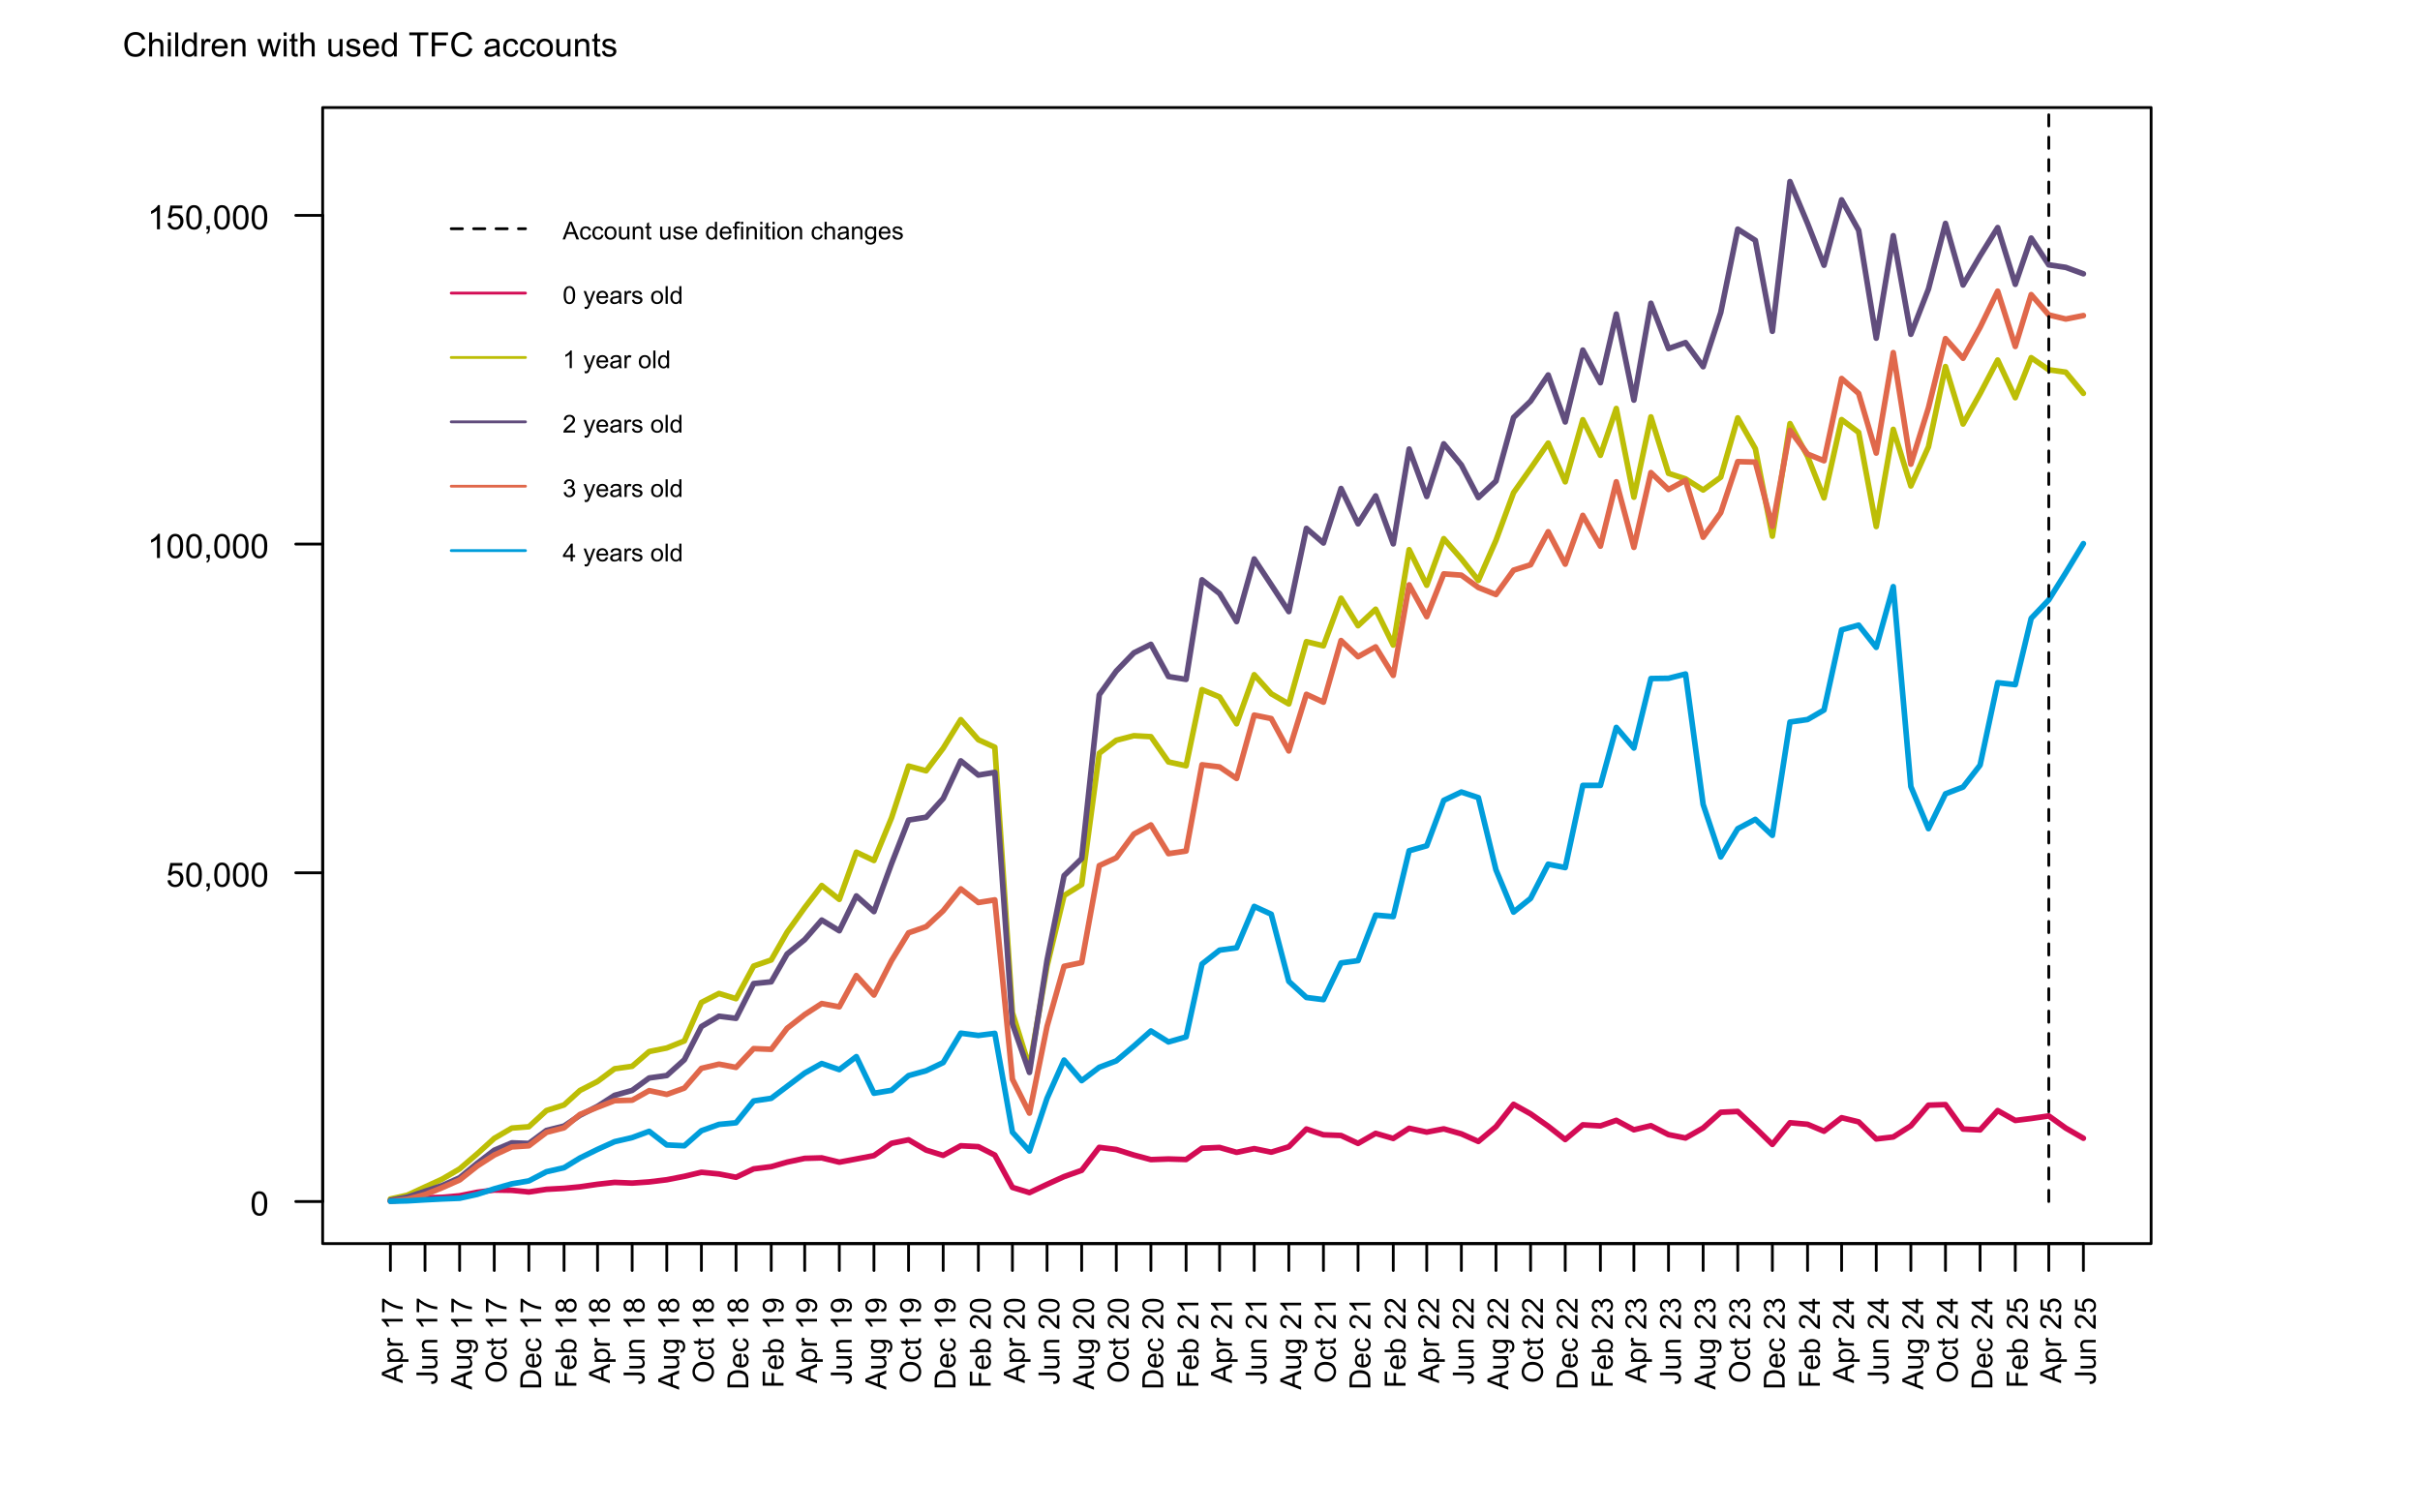 <?xml version="1.0" encoding="UTF-8"?>
<svg xmlns="http://www.w3.org/2000/svg" xmlns:xlink="http://www.w3.org/1999/xlink" width="648" height="405" viewBox="0 0 648 405">
<defs>
<g>
<g id="glyph-0-0">
<path d="M 0.375 -3.176 C 0.375 -3.938 0.453 -4.551 0.609 -5.016 C 0.766 -5.48 1 -5.84 1.309 -6.09 C 1.617 -6.344 2.004 -6.469 2.473 -6.469 C 2.82 -6.469 3.121 -6.398 3.383 -6.262 C 3.645 -6.121 3.859 -5.922 4.031 -5.656 C 4.199 -5.395 4.332 -5.078 4.43 -4.699 C 4.527 -4.324 4.574 -3.816 4.574 -3.176 C 4.574 -2.422 4.496 -1.812 4.344 -1.348 C 4.188 -0.883 3.953 -0.523 3.645 -0.27 C 3.336 -0.016 2.945 0.109 2.473 0.109 C 1.852 0.109 1.363 -0.113 1.012 -0.559 C 0.586 -1.094 0.375 -1.969 0.375 -3.176 M 1.188 -3.176 C 1.188 -2.121 1.309 -1.414 1.559 -1.066 C 1.805 -0.715 2.109 -0.539 2.473 -0.539 C 2.836 -0.539 3.145 -0.715 3.391 -1.066 C 3.637 -1.418 3.762 -2.121 3.762 -3.176 C 3.762 -4.238 3.637 -4.941 3.391 -5.289 C 3.145 -5.641 2.836 -5.812 2.465 -5.812 C 2.102 -5.812 1.812 -5.66 1.594 -5.352 C 1.324 -4.961 1.188 -4.234 1.188 -3.176 Z M 1.188 -3.176 "/>
</g>
<g id="glyph-0-1">
<path d="M 0.375 -1.688 L 1.203 -1.758 C 1.266 -1.352 1.41 -1.051 1.633 -0.848 C 1.855 -0.641 2.125 -0.539 2.445 -0.539 C 2.824 -0.539 3.148 -0.684 3.41 -0.973 C 3.672 -1.258 3.805 -1.641 3.805 -2.113 C 3.805 -2.566 3.68 -2.922 3.426 -3.18 C 3.172 -3.441 2.84 -3.574 2.43 -3.574 C 2.176 -3.574 1.945 -3.516 1.742 -3.398 C 1.535 -3.285 1.375 -3.133 1.258 -2.949 L 0.516 -3.047 L 1.137 -6.355 L 4.344 -6.355 L 4.344 -5.598 L 1.77 -5.598 L 1.422 -3.867 C 1.809 -4.137 2.215 -4.27 2.641 -4.273 C 3.203 -4.27 3.68 -4.078 4.066 -3.688 C 4.453 -3.297 4.645 -2.797 4.645 -2.184 C 4.645 -1.602 4.477 -1.098 4.137 -0.672 C 3.723 -0.152 3.156 0.109 2.445 0.109 C 1.855 0.109 1.379 -0.055 1.008 -0.383 C 0.637 -0.711 0.426 -1.145 0.375 -1.688 Z M 0.375 -1.688 "/>
</g>
<g id="glyph-0-2">
<path d="M 0.801 0 L 0.801 -0.902 L 1.699 -0.902 L 1.699 0 C 1.699 0.332 1.641 0.598 1.523 0.801 C 1.406 1.004 1.223 1.164 0.969 1.273 L 0.746 0.938 C 0.914 0.863 1.039 0.754 1.117 0.613 C 1.195 0.473 1.238 0.266 1.25 0 Z M 0.801 0 "/>
</g>
<g id="glyph-0-3">
<path d="M 3.352 0 L 2.562 0 L 2.562 -5.039 C 2.371 -4.859 2.121 -4.676 1.812 -4.496 C 1.504 -4.312 1.227 -4.176 0.98 -4.086 L 0.98 -4.852 C 1.422 -5.059 1.809 -5.312 2.141 -5.609 C 2.473 -5.902 2.707 -6.191 2.844 -6.469 L 3.352 -6.469 Z M 3.352 0 "/>
</g>
<g id="glyph-0-4">
<path d="M 5.289 -2.258 L 6.145 -2.043 C 5.965 -1.344 5.645 -0.809 5.18 -0.441 C 4.715 -0.074 4.148 0.109 3.477 0.109 C 2.781 0.109 2.219 -0.031 1.781 -0.312 C 1.348 -0.598 1.016 -1.008 0.789 -1.543 C 0.562 -2.078 0.449 -2.656 0.449 -3.27 C 0.449 -3.941 0.578 -4.527 0.832 -5.023 C 1.09 -5.523 1.453 -5.902 1.926 -6.164 C 2.398 -6.422 2.922 -6.551 3.488 -6.551 C 4.133 -6.551 4.676 -6.387 5.117 -6.059 C 5.555 -5.73 5.859 -5.27 6.035 -4.676 L 5.195 -4.477 C 5.047 -4.945 4.828 -5.289 4.543 -5.5 C 4.258 -5.715 3.902 -5.824 3.473 -5.824 C 2.977 -5.824 2.562 -5.703 2.23 -5.469 C 1.898 -5.23 1.664 -4.91 1.531 -4.512 C 1.395 -4.109 1.328 -3.699 1.328 -3.273 C 1.328 -2.727 1.406 -2.246 1.566 -1.84 C 1.727 -1.43 1.973 -1.125 2.312 -0.922 C 2.648 -0.719 3.012 -0.621 3.406 -0.621 C 3.883 -0.621 4.289 -0.758 4.617 -1.031 C 4.949 -1.309 5.172 -1.715 5.289 -2.258 Z M 5.289 -2.258 "/>
</g>
<g id="glyph-0-5">
<path d="M 0.594 0 L 0.594 -6.441 L 1.383 -6.441 L 1.383 -4.133 C 1.754 -4.559 2.219 -4.773 2.781 -4.773 C 3.129 -4.773 3.43 -4.703 3.684 -4.566 C 3.938 -4.434 4.121 -4.242 4.23 -4.004 C 4.34 -3.762 4.395 -3.414 4.395 -2.957 L 4.395 0 L 3.602 0 L 3.602 -2.957 C 3.602 -3.352 3.52 -3.641 3.348 -3.82 C 3.176 -4 2.934 -4.09 2.617 -4.09 C 2.383 -4.09 2.164 -4.031 1.957 -3.91 C 1.75 -3.789 1.605 -3.621 1.516 -3.414 C 1.43 -3.207 1.383 -2.918 1.383 -2.555 L 1.383 0 Z M 0.594 0 "/>
</g>
<g id="glyph-0-6">
<path d="M 0.598 -5.531 L 0.598 -6.441 L 1.391 -6.441 L 1.391 -5.531 L 0.598 -5.531 M 0.598 0 L 0.598 -4.668 L 1.391 -4.668 L 1.391 0 Z M 0.598 0 "/>
</g>
<g id="glyph-0-7">
<path d="M 0.574 0 L 0.574 -6.441 L 1.367 -6.441 L 1.367 0 Z M 0.574 0 "/>
</g>
<g id="glyph-0-8">
<path d="M 3.621 0 L 3.621 -0.59 C 3.324 -0.125 2.891 0.105 2.316 0.105 C 1.945 0.105 1.602 0.004 1.289 -0.203 C 0.977 -0.406 0.734 -0.695 0.566 -1.062 C 0.395 -1.43 0.309 -1.852 0.309 -2.328 C 0.309 -2.797 0.387 -3.219 0.539 -3.598 C 0.695 -3.977 0.93 -4.266 1.238 -4.469 C 1.551 -4.672 1.898 -4.773 2.281 -4.773 C 2.562 -4.773 2.812 -4.715 3.031 -4.594 C 3.25 -4.477 3.43 -4.32 3.57 -4.133 L 3.57 -6.441 L 4.355 -6.441 L 4.355 0 L 3.621 0 M 1.121 -2.328 C 1.121 -1.73 1.246 -1.285 1.5 -0.988 C 1.75 -0.691 2.047 -0.547 2.391 -0.547 C 2.734 -0.547 3.031 -0.688 3.273 -0.969 C 3.512 -1.25 3.633 -1.684 3.633 -2.262 C 3.633 -2.902 3.512 -3.371 3.266 -3.668 C 3.02 -3.969 2.715 -4.117 2.355 -4.117 C 2.004 -4.117 1.711 -3.973 1.473 -3.688 C 1.238 -3.398 1.121 -2.945 1.121 -2.328 Z M 1.121 -2.328 "/>
</g>
<g id="glyph-0-9">
<path d="M 0.586 0 L 0.586 -4.668 L 1.297 -4.668 L 1.297 -3.961 C 1.477 -4.289 1.645 -4.508 1.801 -4.613 C 1.953 -4.719 2.121 -4.773 2.309 -4.773 C 2.574 -4.773 2.844 -4.688 3.121 -4.516 L 2.848 -3.785 C 2.656 -3.898 2.461 -3.953 2.266 -3.953 C 2.094 -3.953 1.938 -3.902 1.801 -3.801 C 1.664 -3.695 1.566 -3.551 1.508 -3.367 C 1.418 -3.086 1.375 -2.777 1.375 -2.445 L 1.375 0 Z M 0.586 0 "/>
</g>
<g id="glyph-0-10">
<path d="M 3.789 -1.504 L 4.605 -1.402 C 4.477 -0.926 4.238 -0.555 3.891 -0.289 C 3.539 -0.027 3.094 0.105 2.555 0.105 C 1.871 0.105 1.328 -0.105 0.93 -0.523 C 0.531 -0.945 0.328 -1.535 0.328 -2.293 C 0.328 -3.078 0.531 -3.688 0.938 -4.121 C 1.34 -4.555 1.863 -4.773 2.508 -4.773 C 3.133 -4.773 3.645 -4.559 4.039 -4.137 C 4.434 -3.711 4.633 -3.113 4.633 -2.344 C 4.633 -2.297 4.629 -2.227 4.629 -2.133 L 1.148 -2.133 C 1.176 -1.617 1.32 -1.227 1.582 -0.953 C 1.844 -0.68 2.168 -0.547 2.559 -0.547 C 2.848 -0.547 3.094 -0.621 3.301 -0.773 C 3.504 -0.926 3.668 -1.168 3.789 -1.504 M 1.191 -2.781 L 3.797 -2.781 C 3.762 -3.176 3.66 -3.469 3.5 -3.664 C 3.246 -3.969 2.918 -4.121 2.52 -4.121 C 2.156 -4.121 1.848 -4 1.602 -3.758 C 1.355 -3.516 1.219 -3.188 1.191 -2.781 Z M 1.191 -2.781 "/>
</g>
<g id="glyph-0-11">
<path d="M 0.594 0 L 0.594 -4.668 L 1.305 -4.668 L 1.305 -4.004 C 1.648 -4.516 2.145 -4.773 2.789 -4.773 C 3.07 -4.773 3.332 -4.723 3.566 -4.621 C 3.801 -4.52 3.977 -4.387 4.094 -4.223 C 4.211 -4.059 4.293 -3.863 4.344 -3.641 C 4.371 -3.492 4.387 -3.234 4.387 -2.871 L 4.387 0 L 3.594 0 L 3.594 -2.84 C 3.594 -3.16 3.562 -3.402 3.504 -3.562 C 3.441 -3.723 3.332 -3.848 3.176 -3.945 C 3.02 -4.039 2.836 -4.086 2.625 -4.086 C 2.285 -4.086 1.996 -3.98 1.75 -3.766 C 1.508 -3.551 1.383 -3.148 1.383 -2.547 L 1.383 0 Z M 0.594 0 "/>
</g>
<g id="glyph-0-12">
</g>
<g id="glyph-0-13">
<path d="M 1.453 0 L 0.027 -4.668 L 0.844 -4.668 L 1.586 -1.973 L 1.863 -0.973 C 1.875 -1.02 1.957 -1.34 2.105 -1.934 L 2.848 -4.668 L 3.66 -4.668 L 4.359 -1.961 L 4.594 -1.066 L 4.859 -1.969 L 5.66 -4.668 L 6.43 -4.668 L 4.969 0 L 4.148 0 L 3.406 -2.797 L 3.227 -3.59 L 2.281 0 Z M 1.453 0 "/>
</g>
<g id="glyph-0-14">
<path d="M 2.32 -0.707 L 2.434 -0.008 C 2.211 0.039 2.012 0.062 1.836 0.062 C 1.551 0.062 1.328 0.016 1.168 -0.074 C 1.012 -0.164 0.898 -0.285 0.836 -0.434 C 0.77 -0.582 0.738 -0.891 0.738 -1.367 L 0.738 -4.051 L 0.156 -4.051 L 0.156 -4.668 L 0.738 -4.668 L 0.738 -5.824 L 1.523 -6.297 L 1.523 -4.668 L 2.32 -4.668 L 2.32 -4.051 L 1.523 -4.051 L 1.523 -1.324 C 1.523 -1.098 1.539 -0.953 1.566 -0.887 C 1.594 -0.824 1.641 -0.773 1.703 -0.734 C 1.766 -0.695 1.855 -0.676 1.973 -0.676 C 2.062 -0.676 2.176 -0.688 2.32 -0.707 Z M 2.32 -0.707 "/>
</g>
<g id="glyph-0-15">
<path d="M 3.652 0 L 3.652 -0.688 C 3.289 -0.156 2.797 0.105 2.172 0.105 C 1.895 0.105 1.637 0.051 1.398 -0.055 C 1.16 -0.156 0.984 -0.289 0.867 -0.449 C 0.754 -0.609 0.672 -0.805 0.625 -1.039 C 0.59 -1.191 0.574 -1.438 0.574 -1.773 L 0.574 -4.668 L 1.367 -4.668 L 1.367 -2.078 C 1.367 -1.664 1.383 -1.387 1.414 -1.242 C 1.465 -1.035 1.57 -0.871 1.73 -0.754 C 1.891 -0.637 2.094 -0.574 2.328 -0.574 C 2.566 -0.574 2.789 -0.637 2.996 -0.758 C 3.203 -0.879 3.352 -1.047 3.438 -1.254 C 3.523 -1.465 3.57 -1.77 3.57 -2.168 L 3.57 -4.668 L 4.359 -4.668 L 4.359 0 Z M 3.652 0 "/>
</g>
<g id="glyph-0-16">
<path d="M 0.277 -1.395 L 1.059 -1.516 C 1.102 -1.203 1.227 -0.961 1.426 -0.797 C 1.625 -0.629 1.906 -0.547 2.266 -0.547 C 2.629 -0.547 2.898 -0.617 3.078 -0.766 C 3.25 -0.914 3.34 -1.09 3.34 -1.289 C 3.34 -1.465 3.262 -1.605 3.105 -1.711 C 3 -1.781 2.73 -1.867 2.297 -1.977 C 1.719 -2.125 1.316 -2.25 1.094 -2.359 C 0.867 -2.465 0.699 -2.613 0.582 -2.801 C 0.465 -2.992 0.41 -3.199 0.41 -3.43 C 0.41 -3.637 0.457 -3.828 0.551 -4.004 C 0.648 -4.184 0.777 -4.328 0.941 -4.445 C 1.062 -4.539 1.23 -4.613 1.445 -4.68 C 1.656 -4.742 1.883 -4.773 2.125 -4.773 C 2.492 -4.773 2.816 -4.719 3.09 -4.613 C 3.367 -4.508 3.574 -4.367 3.703 -4.188 C 3.836 -4.004 3.926 -3.766 3.977 -3.461 L 3.203 -3.359 C 3.168 -3.598 3.066 -3.785 2.898 -3.922 C 2.73 -4.055 2.492 -4.121 2.184 -4.121 C 1.82 -4.121 1.562 -4.062 1.406 -3.941 C 1.25 -3.82 1.172 -3.68 1.172 -3.52 C 1.172 -3.418 1.207 -3.324 1.27 -3.242 C 1.336 -3.156 1.434 -3.086 1.574 -3.031 C 1.652 -3.004 1.887 -2.938 2.273 -2.828 C 2.832 -2.68 3.223 -2.559 3.441 -2.465 C 3.664 -2.367 3.836 -2.23 3.965 -2.047 C 4.09 -1.867 4.152 -1.641 4.152 -1.371 C 4.152 -1.105 4.074 -0.859 3.922 -0.625 C 3.77 -0.395 3.547 -0.215 3.258 -0.086 C 2.965 0.043 2.637 0.105 2.273 0.105 C 1.664 0.105 1.203 -0.02 0.887 -0.273 C 0.566 -0.523 0.363 -0.898 0.277 -1.395 Z M 0.277 -1.395 "/>
</g>
<g id="glyph-0-17">
<path d="M 2.332 0 L 2.332 -5.684 L 0.211 -5.684 L 0.211 -6.441 L 5.316 -6.441 L 5.316 -5.684 L 3.188 -5.684 L 3.188 0 Z M 2.332 0 "/>
</g>
<g id="glyph-0-18">
<path d="M 0.738 0 L 0.738 -6.441 L 5.086 -6.441 L 5.086 -5.684 L 1.59 -5.684 L 1.59 -3.688 L 4.613 -3.688 L 4.613 -2.926 L 1.59 -2.926 L 1.59 0 Z M 0.738 0 "/>
</g>
<g id="glyph-0-19">
<path d="M 3.641 -0.574 C 3.344 -0.328 3.062 -0.152 2.793 -0.047 C 2.523 0.055 2.23 0.105 1.922 0.105 C 1.406 0.105 1.012 -0.02 0.738 -0.27 C 0.461 -0.52 0.324 -0.84 0.324 -1.23 C 0.324 -1.461 0.379 -1.668 0.48 -1.855 C 0.586 -2.047 0.723 -2.195 0.891 -2.312 C 1.059 -2.426 1.25 -2.512 1.461 -2.57 C 1.613 -2.613 1.848 -2.652 2.164 -2.688 C 2.801 -2.766 3.27 -2.855 3.574 -2.961 C 3.574 -3.07 3.578 -3.141 3.578 -3.168 C 3.578 -3.492 3.504 -3.719 3.352 -3.852 C 3.152 -4.027 2.852 -4.117 2.453 -4.117 C 2.078 -4.117 1.805 -4.051 1.629 -3.922 C 1.449 -3.793 1.32 -3.562 1.234 -3.23 L 0.461 -3.336 C 0.531 -3.668 0.648 -3.934 0.809 -4.137 C 0.969 -4.34 1.203 -4.496 1.508 -4.609 C 1.812 -4.719 2.164 -4.773 2.566 -4.773 C 2.965 -4.773 3.289 -4.727 3.539 -4.633 C 3.785 -4.539 3.969 -4.422 4.086 -4.277 C 4.203 -4.137 4.285 -3.957 4.332 -3.738 C 4.359 -3.605 4.371 -3.363 4.371 -3.012 L 4.371 -1.957 C 4.371 -1.219 4.391 -0.754 4.422 -0.559 C 4.457 -0.367 4.523 -0.18 4.625 0 L 3.797 0 C 3.715 -0.164 3.66 -0.355 3.641 -0.574 M 3.574 -2.344 C 3.285 -2.227 2.855 -2.125 2.281 -2.043 C 1.957 -1.996 1.727 -1.945 1.59 -1.887 C 1.457 -1.828 1.352 -1.742 1.277 -1.629 C 1.207 -1.516 1.168 -1.391 1.168 -1.254 C 1.168 -1.043 1.25 -0.867 1.41 -0.727 C 1.566 -0.586 1.801 -0.516 2.109 -0.516 C 2.414 -0.516 2.684 -0.582 2.922 -0.715 C 3.16 -0.848 3.332 -1.031 3.445 -1.262 C 3.531 -1.441 3.574 -1.703 3.574 -2.051 Z M 3.574 -2.344 "/>
</g>
<g id="glyph-0-20">
<path d="M 3.641 -1.711 L 4.418 -1.609 C 4.332 -1.07 4.113 -0.652 3.766 -0.348 C 3.414 -0.047 2.984 0.105 2.473 0.105 C 1.836 0.105 1.32 -0.102 0.934 -0.52 C 0.547 -0.938 0.352 -1.535 0.352 -2.316 C 0.352 -2.82 0.434 -3.262 0.602 -3.641 C 0.77 -4.016 1.023 -4.301 1.363 -4.488 C 1.707 -4.68 2.078 -4.773 2.477 -4.773 C 2.984 -4.773 3.398 -4.645 3.723 -4.387 C 4.043 -4.133 4.25 -3.766 4.344 -3.297 L 3.574 -3.176 C 3.5 -3.492 3.371 -3.727 3.184 -3.883 C 2.996 -4.043 2.773 -4.121 2.508 -4.121 C 2.109 -4.121 1.785 -3.98 1.539 -3.695 C 1.289 -3.406 1.164 -2.957 1.164 -2.336 C 1.164 -1.711 1.285 -1.254 1.523 -0.973 C 1.766 -0.688 2.078 -0.547 2.465 -0.547 C 2.777 -0.547 3.035 -0.641 3.242 -0.832 C 3.449 -1.02 3.582 -1.312 3.641 -1.711 Z M 3.641 -1.711 "/>
</g>
<g id="glyph-0-21">
<path d="M 0.297 -2.332 C 0.297 -3.199 0.539 -3.836 1.02 -4.254 C 1.422 -4.598 1.91 -4.773 2.488 -4.773 C 3.129 -4.773 3.652 -4.562 4.062 -4.141 C 4.469 -3.723 4.672 -3.141 4.672 -2.398 C 4.672 -1.797 4.582 -1.328 4.402 -0.98 C 4.223 -0.637 3.957 -0.371 3.613 -0.18 C 3.27 0.012 2.895 0.105 2.488 0.105 C 1.832 0.105 1.305 -0.105 0.902 -0.523 C 0.5 -0.941 0.297 -1.547 0.297 -2.332 M 1.113 -2.332 C 1.113 -1.734 1.242 -1.289 1.504 -0.992 C 1.762 -0.695 2.094 -0.547 2.488 -0.547 C 2.879 -0.547 3.207 -0.695 3.469 -0.992 C 3.727 -1.293 3.859 -1.746 3.859 -2.359 C 3.859 -2.938 3.727 -3.375 3.465 -3.672 C 3.203 -3.969 2.875 -4.117 2.488 -4.117 C 2.094 -4.117 1.762 -3.969 1.504 -3.672 C 1.242 -3.379 1.113 -2.93 1.113 -2.332 Z M 1.113 -2.332 "/>
</g>
<g id="glyph-1-0">
<path d="M 0 0.012 L -5.582 -2.133 L -5.582 -2.93 L 0 -5.215 L 0 -4.371 L -1.691 -3.723 L -1.691 -1.387 L 0 -0.773 L 0 0.012 M -2.293 -1.602 L -2.293 -3.492 L -3.84 -2.91 C -4.309 -2.73 -4.695 -2.602 -4.996 -2.516 C -4.641 -2.441 -4.285 -2.344 -3.93 -2.211 Z M -2.293 -1.602 "/>
</g>
<g id="glyph-1-1">
<path d="M 1.551 -0.516 L -4.043 -0.516 L -4.043 -1.141 L -3.52 -1.141 C -3.727 -1.285 -3.879 -1.453 -3.98 -1.637 C -4.086 -1.824 -4.137 -2.047 -4.137 -2.312 C -4.137 -2.656 -4.047 -2.961 -3.871 -3.227 C -3.691 -3.488 -3.441 -3.688 -3.117 -3.824 C -2.793 -3.957 -2.438 -4.027 -2.055 -4.027 C -1.641 -4.027 -1.266 -3.953 -0.934 -3.805 C -0.605 -3.656 -0.352 -3.438 -0.172 -3.156 C 0.004 -2.871 0.09 -2.574 0.09 -2.262 C 0.09 -2.035 0.043 -1.828 -0.055 -1.648 C -0.148 -1.465 -0.273 -1.316 -0.418 -1.199 L 1.551 -1.199 L 1.551 -0.516 M -2 -1.137 C -1.48 -1.137 -1.094 -1.242 -0.844 -1.449 C -0.598 -1.66 -0.473 -1.918 -0.473 -2.215 C -0.473 -2.52 -0.602 -2.781 -0.859 -3 C -1.117 -3.215 -1.516 -3.324 -2.055 -3.324 C -2.57 -3.324 -2.957 -3.219 -3.215 -3.008 C -3.473 -2.793 -3.598 -2.543 -3.598 -2.246 C -3.598 -1.953 -3.461 -1.695 -3.191 -1.473 C -2.918 -1.246 -2.52 -1.137 -2 -1.137 Z M -2 -1.137 "/>
</g>
<g id="glyph-1-2">
<path d="M 0 -0.508 L -4.043 -0.508 L -4.043 -1.125 L -3.43 -1.125 C -3.719 -1.281 -3.906 -1.426 -4 -1.559 C -4.09 -1.691 -4.137 -1.84 -4.137 -2 C -4.137 -2.23 -4.062 -2.465 -3.914 -2.703 L -3.277 -2.469 C -3.379 -2.301 -3.426 -2.133 -3.43 -1.965 C -3.426 -1.816 -3.383 -1.68 -3.293 -1.562 C -3.203 -1.441 -3.078 -1.355 -2.918 -1.305 C -2.672 -1.23 -2.406 -1.191 -2.117 -1.191 L 0 -1.191 Z M 0 -0.508 "/>
</g>
<g id="glyph-1-3">
</g>
<g id="glyph-1-4">
<path d="M 0 -2.906 L 0 -2.219 L -4.367 -2.219 C -4.211 -2.055 -4.055 -1.84 -3.895 -1.57 C -3.738 -1.305 -3.621 -1.062 -3.543 -0.848 L -4.203 -0.848 C -4.387 -1.234 -4.602 -1.566 -4.859 -1.855 C -5.117 -2.141 -5.363 -2.344 -5.605 -2.465 L -5.605 -2.906 Z M 0 -2.906 "/>
</g>
<g id="glyph-1-5">
<path d="M -4.852 -0.371 L -5.512 -0.371 L -5.512 -3.984 L -4.977 -3.984 C -4.598 -3.629 -4.098 -3.277 -3.469 -2.926 C -2.844 -2.578 -2.199 -2.309 -1.535 -2.117 C -1.066 -1.98 -0.555 -1.895 0 -1.855 L 0 -1.148 C -0.438 -1.156 -0.969 -1.242 -1.594 -1.41 C -2.215 -1.574 -2.812 -1.812 -3.391 -2.121 C -3.969 -2.43 -4.457 -2.758 -4.852 -3.105 Z M -4.852 -0.371 "/>
</g>
<g id="glyph-1-6">
<path d="M -1.586 -0.227 L -1.676 -0.891 C -1.25 -0.91 -0.957 -0.988 -0.801 -1.133 C -0.641 -1.273 -0.562 -1.469 -0.562 -1.723 C -0.562 -1.906 -0.605 -2.066 -0.691 -2.203 C -0.777 -2.336 -0.891 -2.43 -1.039 -2.48 C -1.184 -2.531 -1.418 -2.555 -1.738 -2.555 L -5.582 -2.555 L -5.582 -3.293 L -1.777 -3.293 C -1.312 -3.293 -0.949 -3.238 -0.691 -3.125 C -0.438 -3.012 -0.242 -2.832 -0.105 -2.59 C 0.027 -2.344 0.094 -2.055 0.094 -1.727 C 0.094 -1.234 -0.047 -0.859 -0.328 -0.602 C -0.609 -0.34 -1.027 -0.215 -1.586 -0.227 Z M -1.586 -0.227 "/>
</g>
<g id="glyph-1-7">
<path d="M 0 -3.164 L -0.594 -3.164 C -0.137 -2.852 0.09 -2.422 0.09 -1.883 C 0.09 -1.645 0.047 -1.422 -0.047 -1.215 C -0.137 -1.008 -0.254 -0.852 -0.391 -0.754 C -0.527 -0.652 -0.699 -0.582 -0.898 -0.539 C -1.035 -0.512 -1.246 -0.5 -1.539 -0.5 L -4.043 -0.5 L -4.043 -1.184 L -1.801 -1.184 C -1.445 -1.184 -1.203 -1.199 -1.078 -1.227 C -0.898 -1.27 -0.758 -1.359 -0.652 -1.5 C -0.551 -1.641 -0.5 -1.812 -0.5 -2.02 C -0.5 -2.223 -0.551 -2.418 -0.656 -2.598 C -0.762 -2.777 -0.906 -2.906 -1.086 -2.98 C -1.27 -3.055 -1.531 -3.094 -1.879 -3.094 L -4.043 -3.094 L -4.043 -3.777 L 0 -3.777 Z M 0 -3.164 "/>
</g>
<g id="glyph-1-8">
<path d="M 0 -0.516 L -4.043 -0.516 L -4.043 -1.133 L -3.469 -1.133 C -3.914 -1.43 -4.137 -1.855 -4.137 -2.418 C -4.137 -2.664 -4.094 -2.887 -4.004 -3.09 C -3.918 -3.297 -3.801 -3.449 -3.66 -3.551 C -3.52 -3.652 -3.348 -3.723 -3.152 -3.762 C -3.027 -3.789 -2.805 -3.801 -2.488 -3.801 L 0 -3.801 L 0 -3.117 L -2.461 -3.117 C -2.738 -3.117 -2.949 -3.09 -3.086 -3.035 C -3.227 -2.98 -3.336 -2.887 -3.418 -2.75 C -3.5 -2.617 -3.543 -2.457 -3.543 -2.273 C -3.543 -1.98 -3.449 -1.73 -3.266 -1.52 C -3.078 -1.305 -2.727 -1.199 -2.211 -1.199 L 0 -1.199 Z M 0 -0.516 "/>
</g>
<g id="glyph-1-9">
<path d="M 0.336 -0.387 L 0.434 -1.055 C 0.641 -1.082 0.789 -1.16 0.883 -1.289 C 1.012 -1.457 1.074 -1.691 1.074 -1.984 C 1.074 -2.301 1.012 -2.547 0.883 -2.719 C 0.758 -2.891 0.578 -3.008 0.352 -3.07 C 0.211 -3.105 -0.082 -3.121 -0.531 -3.121 C -0.176 -2.82 0 -2.445 0 -2 C 0 -1.445 -0.199 -1.012 -0.602 -0.707 C -1.004 -0.402 -1.484 -0.25 -2.047 -0.25 C -2.43 -0.25 -2.789 -0.32 -3.113 -0.461 C -3.441 -0.602 -3.691 -0.805 -3.871 -1.066 C -4.047 -1.332 -4.137 -1.645 -4.137 -2.004 C -4.137 -2.48 -3.941 -2.875 -3.559 -3.184 L -4.043 -3.184 L -4.043 -3.816 L -0.547 -3.816 C 0.082 -3.816 0.527 -3.754 0.789 -3.625 C 1.055 -3.496 1.262 -3.293 1.414 -3.016 C 1.566 -2.738 1.641 -2.395 1.641 -1.988 C 1.641 -1.504 1.531 -1.117 1.316 -0.82 C 1.098 -0.523 0.773 -0.379 0.336 -0.387 M -2.094 -0.957 C -1.562 -0.957 -1.176 -1.062 -0.934 -1.273 C -0.688 -1.484 -0.566 -1.746 -0.566 -2.062 C -0.566 -2.379 -0.688 -2.645 -0.93 -2.855 C -1.172 -3.07 -1.555 -3.176 -2.07 -3.176 C -2.566 -3.176 -2.941 -3.066 -3.191 -2.848 C -3.441 -2.629 -3.57 -2.363 -3.57 -2.055 C -3.57 -1.75 -3.445 -1.488 -3.199 -1.277 C -2.949 -1.062 -2.582 -0.957 -2.094 -0.957 Z M -2.094 -0.957 "/>
</g>
<g id="glyph-1-10">
<path d="M -2.719 -0.379 C -3.645 -0.379 -4.371 -0.625 -4.895 -1.125 C -5.422 -1.621 -5.684 -2.262 -5.684 -3.051 C -5.684 -3.566 -5.559 -4.031 -5.312 -4.445 C -5.066 -4.859 -4.723 -5.176 -4.281 -5.391 C -3.844 -5.609 -3.344 -5.715 -2.785 -5.715 C -2.219 -5.715 -1.711 -5.602 -1.266 -5.375 C -0.816 -5.145 -0.48 -4.82 -0.25 -4.402 C -0.02 -3.984 0.094 -3.531 0.094 -3.047 C 0.094 -2.52 -0.031 -2.051 -0.285 -1.637 C -0.539 -1.223 -0.887 -0.91 -1.324 -0.695 C -1.766 -0.484 -2.23 -0.379 -2.719 -0.379 M -2.707 -1.141 C -2.035 -1.141 -1.504 -1.32 -1.117 -1.68 C -0.73 -2.043 -0.535 -2.496 -0.535 -3.043 C -0.535 -3.598 -0.734 -4.059 -1.125 -4.418 C -1.516 -4.773 -2.07 -4.953 -2.789 -4.953 C -3.242 -4.953 -3.641 -4.879 -3.977 -4.723 C -4.316 -4.57 -4.578 -4.348 -4.766 -4.051 C -4.953 -3.754 -5.047 -3.422 -5.047 -3.055 C -5.047 -2.531 -4.867 -2.082 -4.508 -1.703 C -4.148 -1.328 -3.547 -1.141 -2.707 -1.141 Z M -2.707 -1.141 "/>
</g>
<g id="glyph-1-11">
<path d="M -1.48 -3.152 L -1.395 -3.828 C -0.93 -3.754 -0.566 -3.566 -0.305 -3.262 C -0.039 -2.957 0.09 -2.586 0.09 -2.145 C 0.09 -1.59 -0.09 -1.145 -0.453 -0.809 C -0.812 -0.473 -1.332 -0.305 -2.008 -0.305 C -2.445 -0.305 -2.824 -0.379 -3.152 -0.523 C -3.48 -0.668 -3.727 -0.887 -3.891 -1.184 C -4.055 -1.477 -4.137 -1.801 -4.137 -2.148 C -4.137 -2.586 -4.023 -2.945 -3.805 -3.227 C -3.582 -3.504 -3.266 -3.684 -2.855 -3.762 L -2.754 -3.098 C -3.023 -3.031 -3.23 -2.922 -3.367 -2.758 C -3.504 -2.598 -3.574 -2.402 -3.574 -2.176 C -3.574 -1.828 -3.449 -1.547 -3.199 -1.332 C -2.953 -1.117 -2.562 -1.008 -2.027 -1.008 C -1.484 -1.008 -1.09 -1.113 -0.84 -1.32 C -0.594 -1.531 -0.473 -1.801 -0.473 -2.137 C -0.473 -2.406 -0.555 -2.629 -0.719 -2.812 C -0.887 -2.992 -1.141 -3.105 -1.48 -3.152 Z M -1.48 -3.152 "/>
</g>
<g id="glyph-1-12">
<path d="M -0.613 -2.012 L -0.008 -2.109 C 0.031 -1.918 0.055 -1.746 0.055 -1.594 C 0.055 -1.344 0.016 -1.148 -0.066 -1.012 C -0.145 -0.875 -0.246 -0.781 -0.375 -0.723 C -0.504 -0.668 -0.773 -0.641 -1.184 -0.641 L -3.512 -0.641 L -3.512 -0.137 L -4.043 -0.137 L -4.043 -0.641 L -5.047 -0.641 L -5.457 -1.32 L -4.043 -1.32 L -4.043 -2.012 L -3.512 -2.012 L -3.512 -1.32 L -1.145 -1.32 C -0.949 -1.32 -0.824 -1.332 -0.77 -1.359 C -0.715 -1.383 -0.668 -1.422 -0.637 -1.477 C -0.602 -1.531 -0.586 -1.609 -0.586 -1.711 C -0.586 -1.785 -0.594 -1.887 -0.613 -2.012 Z M -0.613 -2.012 "/>
</g>
<g id="glyph-1-13">
<path d="M 0 -0.602 L -5.582 -0.602 L -5.582 -2.523 C -5.582 -2.961 -5.559 -3.289 -5.504 -3.52 C -5.43 -3.84 -5.297 -4.113 -5.105 -4.34 C -4.855 -4.633 -4.535 -4.852 -4.148 -5 C -3.762 -5.145 -3.32 -5.219 -2.82 -5.219 C -2.398 -5.219 -2.023 -5.168 -1.695 -5.07 C -1.367 -4.969 -1.098 -4.844 -0.883 -4.688 C -0.668 -4.535 -0.5 -4.363 -0.375 -4.18 C -0.254 -3.996 -0.16 -3.773 -0.094 -3.512 C -0.031 -3.254 0 -2.953 0 -2.617 L 0 -0.602 M -0.66 -1.34 L -0.66 -2.531 C -0.66 -2.902 -0.691 -3.191 -0.762 -3.398 C -0.832 -3.609 -0.926 -3.777 -1.051 -3.898 C -1.227 -4.074 -1.461 -4.211 -1.758 -4.309 C -2.055 -4.406 -2.41 -4.457 -2.832 -4.457 C -3.418 -4.457 -3.867 -4.359 -4.18 -4.168 C -4.492 -3.977 -4.703 -3.742 -4.809 -3.469 C -4.887 -3.273 -4.926 -2.953 -4.926 -2.516 L -4.926 -1.34 Z M -0.66 -1.34 "/>
</g>
<g id="glyph-1-14">
<path d="M -1.301 -3.281 L -1.215 -3.992 C -0.801 -3.879 -0.48 -3.672 -0.25 -3.371 C -0.023 -3.07 0.09 -2.684 0.09 -2.211 C 0.09 -1.621 -0.09 -1.152 -0.457 -0.805 C -0.82 -0.457 -1.332 -0.285 -1.988 -0.285 C -2.668 -0.285 -3.195 -0.461 -3.574 -0.812 C -3.949 -1.16 -4.137 -1.617 -4.137 -2.176 C -4.137 -2.715 -3.953 -3.156 -3.582 -3.5 C -3.215 -3.844 -2.699 -4.016 -2.031 -4.016 C -1.988 -4.016 -1.93 -4.012 -1.848 -4.012 L -1.848 -0.992 C -1.402 -1.02 -1.062 -1.145 -0.828 -1.371 C -0.59 -1.598 -0.473 -1.879 -0.473 -2.215 C -0.473 -2.469 -0.539 -2.684 -0.672 -2.859 C -0.801 -3.039 -1.012 -3.18 -1.301 -3.281 M -2.41 -1.031 L -2.41 -3.289 C -2.75 -3.262 -3.008 -3.172 -3.176 -3.031 C -3.441 -2.812 -3.574 -2.531 -3.574 -2.184 C -3.574 -1.867 -3.469 -1.602 -3.258 -1.387 C -3.047 -1.172 -2.766 -1.055 -2.41 -1.031 Z M -2.41 -1.031 "/>
</g>
<g id="glyph-1-15">
<path d="M 0 -0.641 L -5.582 -0.641 L -5.582 -4.406 L -4.926 -4.406 L -4.926 -1.379 L -3.195 -1.379 L -3.195 -4 L -2.535 -4 L -2.535 -1.379 L 0 -1.379 Z M 0 -0.641 "/>
</g>
<g id="glyph-1-16">
<path d="M 0 -1.145 L 0 -0.512 L -5.582 -0.512 L -5.582 -1.195 L -3.59 -1.195 C -3.953 -1.484 -4.137 -1.855 -4.137 -2.305 C -4.137 -2.555 -4.086 -2.789 -3.984 -3.012 C -3.887 -3.234 -3.746 -3.414 -3.562 -3.559 C -3.383 -3.703 -3.164 -3.816 -2.906 -3.895 C -2.648 -3.977 -2.375 -4.02 -2.082 -4.02 C -1.391 -4.02 -0.855 -3.848 -0.477 -3.504 C -0.098 -3.16 0.09 -2.75 0.09 -2.27 C 0.09 -1.793 -0.109 -1.418 -0.508 -1.145 L 0 -1.145 M -2.055 -1.141 C -1.566 -1.141 -1.219 -1.203 -1 -1.336 C -0.648 -1.551 -0.473 -1.844 -0.473 -2.211 C -0.473 -2.512 -0.602 -2.77 -0.863 -2.988 C -1.121 -3.207 -1.512 -3.316 -2.027 -3.316 C -2.555 -3.316 -2.945 -3.211 -3.195 -3.004 C -3.445 -2.793 -3.574 -2.539 -3.574 -2.242 C -3.574 -1.945 -3.441 -1.684 -3.184 -1.465 C -2.922 -1.246 -2.547 -1.141 -2.055 -1.141 Z M -2.055 -1.141 "/>
</g>
<g id="glyph-1-17">
<path d="M -3.027 -1.379 C -3.133 -1.094 -3.281 -0.883 -3.473 -0.746 C -3.668 -0.609 -3.898 -0.539 -4.168 -0.539 C -4.574 -0.539 -4.914 -0.688 -5.191 -0.98 C -5.469 -1.27 -5.605 -1.66 -5.605 -2.145 C -5.605 -2.633 -5.465 -3.023 -5.18 -3.32 C -4.898 -3.617 -4.555 -3.766 -4.148 -3.766 C -3.887 -3.766 -3.664 -3.699 -3.473 -3.562 C -3.281 -3.426 -3.133 -3.223 -3.027 -2.945 C -2.918 -3.285 -2.734 -3.547 -2.488 -3.727 C -2.238 -3.906 -1.941 -3.996 -1.598 -3.996 C -1.117 -3.996 -0.719 -3.828 -0.391 -3.488 C -0.066 -3.152 0.094 -2.707 0.094 -2.156 C 0.094 -1.605 -0.066 -1.16 -0.395 -0.824 C -0.719 -0.484 -1.129 -0.316 -1.613 -0.316 C -1.977 -0.316 -2.281 -0.406 -2.527 -0.594 C -2.773 -0.777 -2.938 -1.039 -3.027 -1.379 M -4.188 -1.242 C -3.926 -1.242 -3.711 -1.328 -3.543 -1.496 C -3.375 -1.668 -3.289 -1.887 -3.289 -2.16 C -3.289 -2.422 -3.375 -2.641 -3.539 -2.809 C -3.707 -2.977 -3.91 -3.062 -4.152 -3.062 C -4.402 -3.062 -4.613 -2.977 -4.785 -2.801 C -4.957 -2.629 -5.043 -2.41 -5.043 -2.152 C -5.043 -1.891 -4.957 -1.672 -4.793 -1.5 C -4.625 -1.328 -4.422 -1.242 -4.188 -1.242 M -1.609 -1.02 C -1.414 -1.02 -1.227 -1.066 -1.043 -1.16 C -0.859 -1.254 -0.719 -1.391 -0.617 -1.574 C -0.52 -1.754 -0.469 -1.953 -0.469 -2.164 C -0.469 -2.492 -0.574 -2.762 -0.785 -2.973 C -0.996 -3.188 -1.262 -3.293 -1.59 -3.293 C -1.918 -3.293 -2.191 -3.184 -2.406 -2.965 C -2.621 -2.746 -2.73 -2.469 -2.73 -2.141 C -2.73 -1.816 -2.625 -1.551 -2.41 -1.34 C -2.199 -1.125 -1.93 -1.02 -1.609 -1.02 Z M -1.609 -1.02 "/>
</g>
<g id="glyph-1-18">
<path d="M -1.293 -0.426 L -1.352 -1.086 C -1.043 -1.141 -0.816 -1.246 -0.68 -1.406 C -0.539 -1.562 -0.469 -1.766 -0.469 -2.012 C -0.469 -2.223 -0.516 -2.406 -0.613 -2.566 C -0.711 -2.723 -0.84 -2.855 -1 -2.957 C -1.16 -3.059 -1.379 -3.141 -1.652 -3.211 C -1.926 -3.277 -2.207 -3.312 -2.492 -3.312 C -2.52 -3.312 -2.566 -3.312 -2.629 -3.309 C -2.41 -3.172 -2.234 -2.984 -2.098 -2.746 C -1.961 -2.512 -1.895 -2.254 -1.895 -1.977 C -1.895 -1.516 -2.059 -1.125 -2.395 -0.805 C -2.73 -0.484 -3.172 -0.324 -3.723 -0.324 C -4.289 -0.324 -4.742 -0.492 -5.09 -0.824 C -5.434 -1.16 -5.605 -1.578 -5.605 -2.078 C -5.605 -2.441 -5.508 -2.773 -5.312 -3.074 C -5.117 -3.375 -4.84 -3.605 -4.477 -3.762 C -4.113 -3.918 -3.59 -3.996 -2.906 -3.996 C -2.191 -3.996 -1.625 -3.918 -1.203 -3.762 C -0.777 -3.609 -0.457 -3.379 -0.234 -3.07 C -0.016 -2.766 0.094 -2.406 0.094 -1.996 C 0.094 -1.559 -0.027 -1.203 -0.27 -0.926 C -0.512 -0.648 -0.852 -0.48 -1.293 -0.426 M -3.754 -3.234 C -4.148 -3.234 -4.461 -3.129 -4.691 -2.918 C -4.922 -2.711 -5.039 -2.457 -5.039 -2.164 C -5.039 -1.859 -4.914 -1.594 -4.664 -1.367 C -4.418 -1.141 -4.094 -1.027 -3.699 -1.027 C -3.344 -1.027 -3.055 -1.137 -2.832 -1.352 C -2.609 -1.566 -2.5 -1.828 -2.5 -2.145 C -2.5 -2.461 -2.609 -2.723 -2.832 -2.926 C -3.055 -3.133 -3.363 -3.234 -3.754 -3.234 Z M -3.754 -3.234 "/>
</g>
<g id="glyph-1-19">
<path d="M -0.66 -3.926 L 0 -3.926 L 0 -0.234 C -0.164 -0.23 -0.324 -0.258 -0.477 -0.316 C -0.727 -0.41 -0.977 -0.559 -1.219 -0.766 C -1.461 -0.973 -1.746 -1.273 -2.062 -1.664 C -2.562 -2.27 -2.957 -2.68 -3.246 -2.895 C -3.539 -3.109 -3.812 -3.215 -4.07 -3.215 C -4.344 -3.215 -4.57 -3.117 -4.758 -2.922 C -4.945 -2.73 -5.039 -2.477 -5.039 -2.164 C -5.039 -1.832 -4.941 -1.57 -4.742 -1.371 C -4.543 -1.172 -4.27 -1.074 -3.918 -1.07 L -3.992 -0.367 C -4.516 -0.414 -4.918 -0.594 -5.191 -0.91 C -5.469 -1.227 -5.605 -1.648 -5.605 -2.18 C -5.605 -2.715 -5.457 -3.137 -5.16 -3.449 C -4.863 -3.762 -4.496 -3.918 -4.055 -3.918 C -3.832 -3.918 -3.613 -3.875 -3.398 -3.781 C -3.18 -3.691 -2.953 -3.539 -2.715 -3.328 C -2.477 -3.113 -2.148 -2.762 -1.734 -2.27 C -1.387 -1.859 -1.152 -1.594 -1.031 -1.477 C -0.906 -1.359 -0.785 -1.266 -0.66 -1.188 Z M -0.66 -3.926 "/>
</g>
<g id="glyph-1-20">
<path d="M -2.754 -0.324 C -3.414 -0.324 -3.945 -0.391 -4.348 -0.527 C -4.75 -0.664 -5.059 -0.863 -5.277 -1.133 C -5.496 -1.402 -5.605 -1.738 -5.605 -2.145 C -5.605 -2.445 -5.547 -2.707 -5.426 -2.934 C -5.305 -3.16 -5.129 -3.344 -4.902 -3.492 C -4.676 -3.641 -4.398 -3.754 -4.074 -3.84 C -3.746 -3.922 -3.309 -3.965 -2.754 -3.965 C -2.098 -3.965 -1.57 -3.898 -1.168 -3.762 C -0.766 -3.629 -0.453 -3.426 -0.234 -3.16 C -0.016 -2.891 0.094 -2.555 0.094 -2.145 C 0.094 -1.605 -0.098 -1.184 -0.484 -0.875 C -0.949 -0.508 -1.703 -0.324 -2.754 -0.324 M -2.754 -1.027 C -1.836 -1.027 -1.227 -1.137 -0.922 -1.352 C -0.621 -1.566 -0.469 -1.828 -0.469 -2.145 C -0.469 -2.461 -0.621 -2.723 -0.926 -2.938 C -1.23 -3.152 -1.84 -3.262 -2.754 -3.262 C -3.672 -3.262 -4.285 -3.152 -4.586 -2.938 C -4.887 -2.723 -5.039 -2.457 -5.039 -2.137 C -5.039 -1.82 -4.906 -1.57 -4.641 -1.383 C -4.297 -1.145 -3.672 -1.027 -2.754 -1.027 Z M -2.754 -1.027 "/>
</g>
<g id="glyph-1-21">
<path d="M -1.473 -0.328 L -1.566 -1.012 C -1.176 -1.09 -0.898 -1.227 -0.727 -1.414 C -0.555 -1.605 -0.469 -1.836 -0.469 -2.105 C -0.469 -2.43 -0.582 -2.699 -0.805 -2.922 C -1.027 -3.145 -1.305 -3.258 -1.633 -3.258 C -1.949 -3.258 -2.207 -3.152 -2.414 -2.949 C -2.617 -2.742 -2.719 -2.48 -2.719 -2.164 C -2.719 -2.035 -2.695 -1.871 -2.645 -1.68 L -3.246 -1.754 C -3.238 -1.801 -3.238 -1.84 -3.238 -1.867 C -3.238 -2.156 -3.312 -2.422 -3.465 -2.656 C -3.617 -2.887 -3.852 -3.004 -4.172 -3.004 C -4.422 -3.004 -4.629 -2.918 -4.797 -2.75 C -4.961 -2.578 -5.043 -2.359 -5.043 -2.09 C -5.043 -1.824 -4.957 -1.602 -4.793 -1.426 C -4.625 -1.246 -4.371 -1.133 -4.039 -1.082 L -4.16 -0.395 C -4.617 -0.48 -4.977 -0.672 -5.227 -0.969 C -5.48 -1.266 -5.605 -1.633 -5.605 -2.074 C -5.605 -2.379 -5.539 -2.66 -5.41 -2.918 C -5.281 -3.172 -5.102 -3.371 -4.875 -3.504 C -4.648 -3.641 -4.41 -3.711 -4.156 -3.711 C -3.914 -3.711 -3.695 -3.645 -3.496 -3.516 C -3.297 -3.387 -3.141 -3.195 -3.023 -2.941 C -2.949 -3.27 -2.789 -3.527 -2.551 -3.711 C -2.309 -3.891 -2.008 -3.984 -1.648 -3.984 C -1.16 -3.984 -0.75 -3.805 -0.41 -3.449 C -0.07 -3.094 0.098 -2.645 0.098 -2.102 C 0.098 -1.613 -0.047 -1.207 -0.34 -0.883 C -0.633 -0.559 -1.008 -0.375 -1.473 -0.328 Z M -1.473 -0.328 "/>
</g>
<g id="glyph-1-22">
<path d="M 0 -2.52 L -1.336 -2.52 L -1.336 -0.098 L -1.965 -0.098 L -5.582 -2.648 L -5.582 -3.207 L -1.965 -3.207 L -1.965 -3.961 L -1.336 -3.961 L -1.336 -3.207 L 0 -3.207 L 0 -2.52 M -1.965 -2.52 L -4.484 -2.52 L -1.965 -0.773 Z M -1.965 -2.52 "/>
</g>
<g id="glyph-1-23">
<path d="M -1.461 -0.324 L -1.523 -1.043 C -1.172 -1.098 -0.91 -1.219 -0.734 -1.414 C -0.559 -1.609 -0.469 -1.844 -0.469 -2.117 C -0.469 -2.449 -0.594 -2.727 -0.84 -2.957 C -1.09 -3.184 -1.422 -3.297 -1.832 -3.297 C -2.223 -3.297 -2.531 -3.188 -2.758 -2.969 C -2.984 -2.75 -3.098 -2.461 -3.098 -2.105 C -3.098 -1.887 -3.047 -1.688 -2.945 -1.508 C -2.844 -1.332 -2.715 -1.191 -2.555 -1.09 L -2.641 -0.445 L -5.508 -0.988 L -5.508 -3.762 L -4.852 -3.762 L -4.852 -1.535 L -3.352 -1.234 C -3.586 -1.57 -3.703 -1.922 -3.703 -2.289 C -3.703 -2.777 -3.531 -3.188 -3.195 -3.523 C -2.859 -3.859 -2.422 -4.027 -1.895 -4.027 C -1.387 -4.027 -0.949 -3.879 -0.582 -3.582 C -0.129 -3.227 0.094 -2.738 0.094 -2.117 C 0.094 -1.609 -0.047 -1.195 -0.332 -0.875 C -0.617 -0.555 -0.992 -0.371 -1.461 -0.324 Z M -1.461 -0.324 "/>
</g>
<g id="glyph-2-0">
<path d="M -0.008 0 L 1.805 -4.723 L 2.477 -4.723 L 4.41 0 L 3.699 0 L 3.148 -1.43 L 1.172 -1.43 L 0.652 0 L -0.008 0 M 1.352 -1.941 L 2.957 -1.941 L 2.461 -3.25 C 2.312 -3.645 2.199 -3.973 2.125 -4.227 C 2.066 -3.926 1.98 -3.625 1.871 -3.324 Z M 1.352 -1.941 "/>
</g>
<g id="glyph-2-1">
<path d="M 2.668 -1.254 L 3.238 -1.18 C 3.176 -0.785 3.016 -0.48 2.762 -0.258 C 2.504 -0.035 2.188 0.078 1.812 0.078 C 1.348 0.078 0.969 -0.074 0.684 -0.383 C 0.398 -0.688 0.258 -1.125 0.258 -1.699 C 0.258 -2.066 0.32 -2.391 0.441 -2.668 C 0.562 -2.945 0.75 -3.152 1 -3.293 C 1.25 -3.43 1.523 -3.5 1.816 -3.5 C 2.188 -3.5 2.492 -3.406 2.73 -3.219 C 2.965 -3.031 3.117 -2.762 3.184 -2.418 L 2.621 -2.328 C 2.566 -2.559 2.473 -2.734 2.336 -2.848 C 2.199 -2.965 2.035 -3.023 1.84 -3.023 C 1.547 -3.023 1.309 -2.918 1.129 -2.707 C 0.945 -2.5 0.855 -2.168 0.855 -1.715 C 0.855 -1.254 0.941 -0.922 1.117 -0.711 C 1.293 -0.504 1.523 -0.398 1.809 -0.398 C 2.035 -0.398 2.227 -0.469 2.379 -0.609 C 2.531 -0.75 2.629 -0.965 2.668 -1.254 Z M 2.668 -1.254 "/>
</g>
<g id="glyph-2-2">
<path d="M 0.219 -1.711 C 0.219 -2.344 0.395 -2.812 0.746 -3.121 C 1.043 -3.371 1.402 -3.5 1.824 -3.5 C 2.293 -3.5 2.68 -3.344 2.977 -3.039 C 3.277 -2.73 3.426 -2.305 3.426 -1.758 C 3.426 -1.32 3.359 -0.973 3.227 -0.719 C 3.094 -0.469 2.902 -0.273 2.652 -0.133 C 2.398 0.008 2.121 0.078 1.824 0.078 C 1.344 0.078 0.957 -0.078 0.664 -0.383 C 0.367 -0.691 0.219 -1.133 0.219 -1.711 M 0.816 -1.711 C 0.816 -1.273 0.91 -0.945 1.102 -0.727 C 1.293 -0.508 1.535 -0.398 1.824 -0.398 C 2.113 -0.398 2.352 -0.508 2.543 -0.727 C 2.734 -0.949 2.828 -1.281 2.828 -1.73 C 2.828 -2.152 2.734 -2.473 2.543 -2.691 C 2.348 -2.91 2.109 -3.02 1.824 -3.02 C 1.535 -3.02 1.293 -2.91 1.102 -2.695 C 0.91 -2.477 0.816 -2.148 0.816 -1.711 Z M 0.816 -1.711 "/>
</g>
<g id="glyph-2-3">
<path d="M 2.68 0 L 2.68 -0.504 C 2.41 -0.117 2.051 0.078 1.594 0.078 C 1.391 0.078 1.203 0.039 1.027 -0.039 C 0.852 -0.117 0.723 -0.215 0.637 -0.332 C 0.551 -0.449 0.492 -0.59 0.457 -0.762 C 0.434 -0.875 0.422 -1.055 0.422 -1.301 L 0.422 -3.422 L 1.004 -3.422 L 1.004 -1.523 C 1.004 -1.223 1.016 -1.016 1.039 -0.91 C 1.074 -0.758 1.152 -0.641 1.27 -0.551 C 1.387 -0.465 1.535 -0.422 1.707 -0.422 C 1.883 -0.422 2.047 -0.465 2.199 -0.555 C 2.352 -0.645 2.457 -0.766 2.523 -0.922 C 2.586 -1.074 2.617 -1.297 2.617 -1.59 L 2.617 -3.422 L 3.195 -3.422 L 3.195 0 Z M 2.68 0 "/>
</g>
<g id="glyph-2-4">
<path d="M 0.434 0 L 0.434 -3.422 L 0.957 -3.422 L 0.957 -2.938 C 1.207 -3.312 1.57 -3.5 2.047 -3.5 C 2.254 -3.5 2.441 -3.461 2.613 -3.387 C 2.789 -3.316 2.918 -3.219 3.004 -3.098 C 3.09 -2.977 3.148 -2.832 3.184 -2.668 C 3.207 -2.562 3.215 -2.371 3.215 -2.105 L 3.215 0 L 2.637 0 L 2.637 -2.082 C 2.637 -2.316 2.613 -2.496 2.57 -2.613 C 2.523 -2.73 2.441 -2.824 2.328 -2.891 C 2.215 -2.961 2.078 -2.996 1.926 -2.996 C 1.676 -2.996 1.465 -2.918 1.285 -2.762 C 1.105 -2.605 1.016 -2.309 1.016 -1.871 L 1.016 0 Z M 0.434 0 "/>
</g>
<g id="glyph-2-5">
<path d="M 1.703 -0.52 L 1.785 -0.008 C 1.621 0.027 1.477 0.047 1.348 0.047 C 1.137 0.047 0.973 0.012 0.855 -0.055 C 0.742 -0.121 0.66 -0.207 0.613 -0.316 C 0.566 -0.426 0.543 -0.652 0.543 -1.004 L 0.543 -2.973 L 0.117 -2.973 L 0.117 -3.422 L 0.543 -3.422 L 0.543 -4.27 L 1.117 -4.617 L 1.117 -3.422 L 1.703 -3.422 L 1.703 -2.973 L 1.117 -2.973 L 1.117 -0.969 C 1.117 -0.805 1.129 -0.699 1.148 -0.652 C 1.168 -0.605 1.203 -0.566 1.25 -0.539 C 1.297 -0.512 1.359 -0.496 1.445 -0.496 C 1.512 -0.496 1.598 -0.504 1.703 -0.52 Z M 1.703 -0.52 "/>
</g>
<g id="glyph-2-6">
</g>
<g id="glyph-2-7">
<path d="M 0.203 -1.023 L 0.777 -1.113 C 0.809 -0.883 0.898 -0.707 1.047 -0.582 C 1.191 -0.461 1.398 -0.398 1.664 -0.398 C 1.93 -0.398 2.125 -0.453 2.258 -0.562 C 2.383 -0.672 2.449 -0.797 2.449 -0.945 C 2.449 -1.074 2.391 -1.18 2.277 -1.254 C 2.199 -1.305 2 -1.371 1.684 -1.449 C 1.262 -1.559 0.965 -1.652 0.801 -1.73 C 0.637 -1.809 0.512 -1.914 0.426 -2.055 C 0.344 -2.191 0.301 -2.348 0.301 -2.516 C 0.301 -2.668 0.336 -2.809 0.406 -2.938 C 0.473 -3.066 0.57 -3.176 0.691 -3.262 C 0.781 -3.328 0.902 -3.383 1.059 -3.43 C 1.215 -3.477 1.383 -3.5 1.559 -3.5 C 1.828 -3.5 2.062 -3.461 2.266 -3.383 C 2.469 -3.305 2.621 -3.203 2.715 -3.07 C 2.812 -2.938 2.879 -2.762 2.918 -2.539 L 2.348 -2.461 C 2.324 -2.637 2.25 -2.777 2.125 -2.875 C 2 -2.973 1.828 -3.023 1.602 -3.023 C 1.336 -3.023 1.145 -2.98 1.031 -2.891 C 0.918 -2.801 0.859 -2.699 0.859 -2.582 C 0.859 -2.508 0.883 -2.438 0.93 -2.379 C 0.98 -2.316 1.051 -2.266 1.152 -2.223 C 1.211 -2.203 1.383 -2.152 1.668 -2.074 C 2.078 -1.965 2.363 -1.875 2.523 -1.805 C 2.688 -1.738 2.812 -1.637 2.906 -1.5 C 3 -1.367 3.047 -1.203 3.047 -1.004 C 3.047 -0.812 2.988 -0.629 2.875 -0.461 C 2.762 -0.289 2.602 -0.156 2.387 -0.062 C 2.176 0.031 1.934 0.078 1.668 0.078 C 1.223 0.078 0.883 -0.016 0.648 -0.199 C 0.418 -0.383 0.266 -0.66 0.203 -1.023 Z M 0.203 -1.023 "/>
</g>
<g id="glyph-2-8">
<path d="M 2.777 -1.102 L 3.379 -1.027 C 3.281 -0.68 3.109 -0.406 2.852 -0.211 C 2.598 -0.02 2.27 0.078 1.871 0.078 C 1.371 0.078 0.977 -0.078 0.68 -0.387 C 0.387 -0.695 0.242 -1.125 0.242 -1.684 C 0.242 -2.258 0.391 -2.703 0.688 -3.023 C 0.984 -3.34 1.367 -3.5 1.84 -3.5 C 2.297 -3.5 2.672 -3.344 2.961 -3.031 C 3.25 -2.723 3.398 -2.281 3.398 -1.719 C 3.398 -1.684 3.395 -1.633 3.395 -1.562 L 0.84 -1.562 C 0.863 -1.188 0.969 -0.898 1.16 -0.699 C 1.352 -0.5 1.59 -0.398 1.875 -0.398 C 2.09 -0.398 2.27 -0.457 2.422 -0.566 C 2.57 -0.68 2.691 -0.855 2.777 -1.102 M 0.875 -2.039 L 2.785 -2.039 C 2.758 -2.328 2.684 -2.543 2.566 -2.688 C 2.379 -2.91 2.141 -3.023 1.848 -3.023 C 1.582 -3.023 1.355 -2.934 1.176 -2.754 C 0.992 -2.578 0.895 -2.34 0.875 -2.039 Z M 0.875 -2.039 "/>
</g>
<g id="glyph-2-9">
<path d="M 2.656 0 L 2.656 -0.434 C 2.438 -0.094 2.121 0.078 1.699 0.078 C 1.426 0.078 1.176 0.004 0.945 -0.148 C 0.719 -0.297 0.539 -0.508 0.414 -0.777 C 0.289 -1.047 0.227 -1.359 0.227 -1.707 C 0.227 -2.051 0.281 -2.359 0.395 -2.637 C 0.512 -2.914 0.68 -3.129 0.91 -3.277 C 1.137 -3.426 1.391 -3.5 1.672 -3.5 C 1.879 -3.5 2.062 -3.457 2.223 -3.371 C 2.383 -3.281 2.516 -3.168 2.617 -3.031 L 2.617 -4.723 L 3.195 -4.723 L 3.195 0 L 2.656 0 M 0.82 -1.707 C 0.82 -1.27 0.914 -0.941 1.098 -0.727 C 1.285 -0.508 1.5 -0.398 1.754 -0.398 C 2.008 -0.398 2.223 -0.504 2.398 -0.711 C 2.578 -0.918 2.664 -1.234 2.664 -1.66 C 2.664 -2.129 2.574 -2.473 2.395 -2.691 C 2.215 -2.91 1.992 -3.02 1.727 -3.02 C 1.469 -3.02 1.254 -2.914 1.082 -2.703 C 0.91 -2.492 0.82 -2.16 0.82 -1.707 Z M 0.82 -1.707 "/>
</g>
<g id="glyph-2-10">
<path d="M 0.574 0 L 0.574 -2.973 L 0.062 -2.973 L 0.062 -3.422 L 0.574 -3.422 L 0.574 -3.785 C 0.574 -4.016 0.594 -4.188 0.637 -4.301 C 0.691 -4.449 0.789 -4.57 0.93 -4.664 C 1.07 -4.758 1.266 -4.805 1.52 -4.805 C 1.684 -4.805 1.863 -4.785 2.062 -4.746 L 1.977 -4.242 C 1.855 -4.262 1.742 -4.273 1.633 -4.273 C 1.457 -4.273 1.332 -4.234 1.262 -4.16 C 1.188 -4.086 1.152 -3.945 1.152 -3.738 L 1.152 -3.422 L 1.816 -3.422 L 1.816 -2.973 L 1.152 -2.973 L 1.152 0 Z M 0.574 0 "/>
</g>
<g id="glyph-2-11">
<path d="M 0.438 -4.059 L 0.438 -4.723 L 1.02 -4.723 L 1.02 -4.059 L 0.438 -4.059 M 0.438 0 L 0.438 -3.422 L 1.02 -3.422 L 1.02 0 Z M 0.438 0 "/>
</g>
<g id="glyph-2-12">
<path d="M 0.434 0 L 0.434 -4.723 L 1.016 -4.723 L 1.016 -3.031 C 1.285 -3.344 1.629 -3.5 2.039 -3.5 C 2.293 -3.5 2.516 -3.449 2.699 -3.352 C 2.887 -3.25 3.02 -3.113 3.102 -2.938 C 3.184 -2.758 3.223 -2.504 3.223 -2.168 L 3.223 0 L 2.641 0 L 2.641 -2.168 C 2.641 -2.457 2.578 -2.672 2.453 -2.801 C 2.328 -2.934 2.152 -3 1.922 -3 C 1.75 -3 1.586 -2.957 1.438 -2.867 C 1.285 -2.777 1.176 -2.656 1.113 -2.504 C 1.047 -2.352 1.016 -2.141 1.016 -1.871 L 1.016 0 Z M 0.434 0 "/>
</g>
<g id="glyph-2-13">
<path d="M 2.668 -0.422 C 2.453 -0.238 2.246 -0.109 2.047 -0.035 C 1.848 0.039 1.637 0.078 1.41 0.078 C 1.031 0.078 0.742 -0.016 0.543 -0.199 C 0.34 -0.383 0.238 -0.617 0.238 -0.902 C 0.238 -1.07 0.277 -1.223 0.352 -1.363 C 0.43 -1.5 0.527 -1.613 0.652 -1.695 C 0.777 -1.777 0.914 -1.844 1.07 -1.887 C 1.184 -1.914 1.355 -1.945 1.586 -1.973 C 2.055 -2.027 2.398 -2.094 2.621 -2.172 C 2.621 -2.25 2.625 -2.301 2.625 -2.324 C 2.625 -2.559 2.57 -2.727 2.457 -2.824 C 2.312 -2.953 2.09 -3.02 1.797 -3.02 C 1.523 -3.02 1.324 -2.973 1.195 -2.875 C 1.062 -2.781 0.969 -2.613 0.906 -2.367 L 0.34 -2.445 C 0.391 -2.688 0.477 -2.887 0.594 -3.035 C 0.711 -3.184 0.883 -3.297 1.105 -3.379 C 1.328 -3.461 1.586 -3.5 1.883 -3.5 C 2.176 -3.5 2.41 -3.465 2.594 -3.398 C 2.777 -3.328 2.91 -3.242 2.996 -3.137 C 3.082 -3.031 3.145 -2.902 3.176 -2.742 C 3.195 -2.645 3.207 -2.465 3.207 -2.207 L 3.207 -1.434 C 3.207 -0.895 3.219 -0.555 3.242 -0.41 C 3.27 -0.27 3.316 -0.133 3.391 0 L 2.785 0 C 2.723 -0.121 2.684 -0.262 2.668 -0.422 M 2.621 -1.719 C 2.41 -1.633 2.094 -1.559 1.672 -1.5 C 1.434 -1.465 1.266 -1.426 1.168 -1.383 C 1.066 -1.34 0.992 -1.277 0.938 -1.195 C 0.883 -1.109 0.855 -1.02 0.855 -0.918 C 0.855 -0.766 0.914 -0.637 1.031 -0.531 C 1.148 -0.43 1.32 -0.379 1.547 -0.379 C 1.77 -0.379 1.969 -0.426 2.145 -0.523 C 2.316 -0.621 2.445 -0.754 2.527 -0.926 C 2.59 -1.055 2.621 -1.25 2.621 -1.504 Z M 2.621 -1.719 "/>
</g>
<g id="glyph-2-14">
<path d="M 0.328 0.285 L 0.895 0.367 C 0.918 0.543 0.98 0.668 1.09 0.746 C 1.234 0.855 1.43 0.91 1.68 0.91 C 1.949 0.91 2.156 0.855 2.301 0.746 C 2.445 0.641 2.547 0.488 2.598 0.297 C 2.629 0.18 2.641 -0.07 2.641 -0.449 C 2.387 -0.148 2.07 0 1.691 0 C 1.223 0 0.855 -0.168 0.598 -0.508 C 0.34 -0.848 0.211 -1.254 0.211 -1.73 C 0.211 -2.059 0.273 -2.359 0.391 -2.633 C 0.508 -2.91 0.68 -3.125 0.902 -3.273 C 1.129 -3.426 1.391 -3.5 1.695 -3.5 C 2.098 -3.5 2.434 -3.336 2.695 -3.012 L 2.695 -3.422 L 3.23 -3.422 L 3.23 -0.465 C 3.23 0.07 3.176 0.445 3.066 0.668 C 2.957 0.891 2.785 1.066 2.551 1.195 C 2.316 1.324 2.027 1.391 1.684 1.391 C 1.273 1.391 0.945 1.297 0.691 1.113 C 0.441 0.93 0.32 0.652 0.328 0.285 M 0.809 -1.773 C 0.809 -1.324 0.898 -0.996 1.078 -0.789 C 1.254 -0.582 1.477 -0.48 1.746 -0.48 C 2.012 -0.48 2.238 -0.582 2.418 -0.789 C 2.598 -0.992 2.688 -1.316 2.688 -1.754 C 2.688 -2.172 2.594 -2.488 2.41 -2.699 C 2.223 -2.914 2 -3.02 1.738 -3.02 C 1.48 -3.02 1.262 -2.914 1.078 -2.707 C 0.898 -2.496 0.809 -2.184 0.809 -1.773 Z M 0.809 -1.773 "/>
</g>
<g id="glyph-2-15">
<path d="M 0.273 -2.328 C 0.273 -2.887 0.332 -3.34 0.445 -3.68 C 0.562 -4.02 0.73 -4.281 0.957 -4.465 C 1.184 -4.652 1.469 -4.742 1.812 -4.742 C 2.066 -4.742 2.289 -4.691 2.48 -4.59 C 2.672 -4.488 2.832 -4.34 2.957 -4.148 C 3.078 -3.957 3.176 -3.723 3.25 -3.445 C 3.32 -3.172 3.355 -2.797 3.355 -2.328 C 3.355 -1.777 3.297 -1.328 3.184 -0.988 C 3.07 -0.648 2.898 -0.383 2.672 -0.199 C 2.445 -0.012 2.16 0.082 1.812 0.082 C 1.359 0.082 1 -0.082 0.742 -0.41 C 0.43 -0.801 0.273 -1.441 0.273 -2.328 M 0.871 -2.328 C 0.871 -1.555 0.961 -1.039 1.141 -0.781 C 1.324 -0.523 1.547 -0.395 1.812 -0.395 C 2.082 -0.395 2.305 -0.523 2.484 -0.781 C 2.668 -1.039 2.758 -1.555 2.758 -2.328 C 2.758 -3.109 2.668 -3.625 2.484 -3.879 C 2.305 -4.137 2.078 -4.262 1.809 -4.262 C 1.543 -4.262 1.328 -4.152 1.168 -3.926 C 0.969 -3.637 0.871 -3.105 0.871 -2.328 Z M 0.871 -2.328 "/>
</g>
<g id="glyph-2-16">
<path d="M 0.41 1.316 L 0.344 0.773 C 0.473 0.809 0.582 0.824 0.676 0.824 C 0.805 0.824 0.91 0.805 0.984 0.762 C 1.062 0.719 1.125 0.656 1.176 0.578 C 1.211 0.523 1.273 0.379 1.352 0.148 C 1.363 0.117 1.383 0.07 1.406 0.008 L 0.105 -3.422 L 0.73 -3.422 L 1.445 -1.441 C 1.535 -1.188 1.617 -0.926 1.691 -0.648 C 1.758 -0.914 1.84 -1.176 1.93 -1.426 L 2.66 -3.422 L 3.242 -3.422 L 1.941 0.059 C 1.801 0.434 1.691 0.691 1.613 0.836 C 1.512 1.027 1.395 1.168 1.262 1.254 C 1.125 1.344 0.969 1.391 0.781 1.391 C 0.672 1.391 0.547 1.367 0.41 1.316 Z M 0.41 1.316 "/>
</g>
<g id="glyph-2-17">
<path d="M 0.43 0 L 0.43 -3.422 L 0.949 -3.422 L 0.949 -2.902 C 1.082 -3.145 1.207 -3.305 1.32 -3.383 C 1.434 -3.461 1.555 -3.5 1.691 -3.5 C 1.887 -3.5 2.086 -3.438 2.289 -3.312 L 2.09 -2.773 C 1.945 -2.859 1.805 -2.898 1.664 -2.902 C 1.535 -2.898 1.422 -2.863 1.32 -2.785 C 1.219 -2.711 1.148 -2.605 1.105 -2.469 C 1.039 -2.262 1.008 -2.035 1.008 -1.793 L 1.008 0 Z M 0.43 0 "/>
</g>
<g id="glyph-2-18">
<path d="M 0.422 0 L 0.422 -4.723 L 1.004 -4.723 L 1.004 0 Z M 0.422 0 "/>
</g>
<g id="glyph-2-19">
<path d="M 2.457 0 L 1.879 0 L 1.879 -3.695 C 1.738 -3.562 1.555 -3.43 1.328 -3.297 C 1.102 -3.164 0.898 -3.062 0.719 -2.996 L 0.719 -3.559 C 1.043 -3.711 1.328 -3.895 1.57 -4.113 C 1.812 -4.328 1.984 -4.539 2.086 -4.742 L 2.457 -4.742 Z M 2.457 0 "/>
</g>
<g id="glyph-2-20">
<path d="M 3.324 -0.559 L 3.324 0 L 0.199 0 C 0.195 -0.141 0.219 -0.273 0.266 -0.402 C 0.348 -0.617 0.473 -0.824 0.648 -1.031 C 0.824 -1.238 1.078 -1.477 1.41 -1.746 C 1.922 -2.168 2.27 -2.5 2.449 -2.746 C 2.629 -2.992 2.719 -3.227 2.719 -3.445 C 2.719 -3.676 2.637 -3.867 2.473 -4.027 C 2.309 -4.184 2.094 -4.262 1.832 -4.262 C 1.551 -4.262 1.328 -4.18 1.16 -4.012 C 0.992 -3.844 0.906 -3.613 0.906 -3.316 L 0.309 -3.379 C 0.352 -3.82 0.504 -4.16 0.77 -4.395 C 1.035 -4.629 1.395 -4.742 1.844 -4.742 C 2.297 -4.742 2.656 -4.617 2.918 -4.367 C 3.184 -4.117 3.316 -3.805 3.316 -3.434 C 3.316 -3.242 3.277 -3.059 3.199 -2.875 C 3.121 -2.691 2.996 -2.5 2.816 -2.297 C 2.637 -2.098 2.336 -1.82 1.922 -1.465 C 1.574 -1.176 1.348 -0.977 1.25 -0.871 C 1.152 -0.766 1.07 -0.664 1.004 -0.559 Z M 3.324 -0.559 "/>
</g>
<g id="glyph-2-21">
<path d="M 0.277 -1.246 L 0.855 -1.324 C 0.922 -0.996 1.039 -0.758 1.195 -0.613 C 1.355 -0.469 1.551 -0.395 1.781 -0.395 C 2.055 -0.395 2.285 -0.492 2.473 -0.68 C 2.66 -0.867 2.754 -1.102 2.754 -1.383 C 2.754 -1.648 2.668 -1.867 2.496 -2.043 C 2.32 -2.215 2.098 -2.301 1.832 -2.301 C 1.723 -2.301 1.586 -2.281 1.422 -2.238 L 1.484 -2.746 C 1.523 -2.742 1.555 -2.738 1.578 -2.738 C 1.824 -2.738 2.047 -2.805 2.246 -2.934 C 2.445 -3.062 2.543 -3.262 2.543 -3.527 C 2.543 -3.742 2.469 -3.918 2.328 -4.059 C 2.184 -4.195 1.996 -4.266 1.77 -4.266 C 1.543 -4.266 1.355 -4.195 1.207 -4.055 C 1.055 -3.914 0.957 -3.699 0.914 -3.418 L 0.336 -3.52 C 0.406 -3.906 0.566 -4.211 0.82 -4.422 C 1.07 -4.637 1.383 -4.742 1.758 -4.742 C 2.016 -4.742 2.25 -4.688 2.469 -4.578 C 2.684 -4.469 2.852 -4.316 2.965 -4.125 C 3.082 -3.934 3.141 -3.73 3.141 -3.516 C 3.141 -3.312 3.086 -3.125 2.973 -2.957 C 2.863 -2.789 2.703 -2.656 2.488 -2.559 C 2.766 -2.496 2.984 -2.359 3.141 -2.156 C 3.293 -1.953 3.371 -1.699 3.371 -1.395 C 3.371 -0.984 3.219 -0.633 2.918 -0.348 C 2.617 -0.059 2.238 0.082 1.777 0.082 C 1.363 0.082 1.02 -0.039 0.746 -0.285 C 0.473 -0.535 0.316 -0.855 0.277 -1.246 Z M 0.277 -1.246 "/>
</g>
<g id="glyph-2-22">
<path d="M 2.133 0 L 2.133 -1.133 L 0.082 -1.133 L 0.082 -1.664 L 2.238 -4.723 L 2.715 -4.723 L 2.715 -1.664 L 3.352 -1.664 L 3.352 -1.133 L 2.715 -1.133 L 2.715 0 L 2.133 0 M 2.133 -1.664 L 2.133 -3.793 L 0.652 -1.664 Z M 2.133 -1.664 "/>
</g>
</g>
<clipPath id="clip-0">
<path clip-rule="nonzero" d="M 548 28.801 L 549 28.801 L 549 323 L 548 323 Z M 548 28.801 "/>
</clipPath>
</defs>
<rect x="-64.8" y="-40.5" width="777.6" height="486" fill="rgb(100%, 100%, 100%)" fill-opacity="1"/>
<path fill="none" stroke-width="1.5" stroke-linecap="round" stroke-linejoin="round" stroke="rgb(82.745%, 4.314%, 32.941%)" stroke-opacity="1" stroke-miterlimit="10" d="M 104.535 321.586 L 109.094 321.293 L 113.805 320.75 L 118.363 320.617 L 123.074 320.199 L 127.785 319.258 L 132.344 318.656 L 137.055 318.734 L 141.613 319.172 L 146.324 318.465 L 151.035 318.207 L 155.293 317.797 L 160.004 317.113 L 164.562 316.605 L 169.273 316.797 L 173.832 316.48 L 178.543 315.906 L 183.254 314.984 L 187.812 313.902 L 192.523 314.355 L 197.086 315.238 L 201.797 312.992 L 206.508 312.402 L 210.762 311.184 L 215.473 310.176 L 220.031 310.047 L 224.742 311.195 L 229.301 310.34 L 234.016 309.438 L 238.727 306.145 L 243.285 305.207 L 247.996 307.965 L 252.555 309.379 L 257.266 306.805 L 261.977 307.047 L 266.383 309.297 L 271.094 317.949 L 275.652 319.348 L 280.367 317.133 L 284.926 315.062 L 289.637 313.387 L 294.348 307.23 L 298.906 307.805 L 303.617 309.289 L 308.176 310.508 L 312.887 310.344 L 317.598 310.484 L 321.855 307.469 L 326.566 307.258 L 331.125 308.566 L 335.836 307.574 L 340.395 308.516 L 345.105 307.07 L 349.816 302.312 L 354.375 303.867 L 359.086 304.047 L 363.645 306.172 L 368.355 303.477 L 373.07 304.844 L 377.324 302.117 L 382.035 303.145 L 386.594 302.277 L 391.305 303.613 L 395.863 305.648 L 400.574 301.703 L 405.285 295.707 L 409.844 298.25 L 414.559 301.57 L 419.117 305.137 L 423.828 301.195 L 428.539 301.484 L 432.793 299.992 L 437.504 302.523 L 442.062 301.422 L 446.773 303.82 L 451.336 304.727 L 456.047 302.047 L 460.758 297.832 L 465.316 297.617 L 470.027 302.004 L 474.586 306.445 L 479.297 300.633 L 484.008 301.051 L 488.414 302.91 L 493.125 299.289 L 497.688 300.402 L 502.398 304.98 L 506.957 304.449 L 511.668 301.461 L 516.379 295.934 L 520.938 295.781 L 525.648 302.328 L 530.207 302.559 L 534.918 297.379 L 539.629 300.027 L 543.887 299.496 L 548.598 298.812 L 553.156 302.078 L 557.867 304.789 "/>
<path fill="none" stroke-width="0.75" stroke-linecap="round" stroke-linejoin="round" stroke="rgb(0%, 0%, 0%)" stroke-opacity="1" stroke-miterlimit="10" d="M 86.398 333 L 576 333 L 576 28.801 L 86.398 28.801 Z M 86.398 333 "/>
<path fill="none" stroke-width="0.75" stroke-linecap="round" stroke-linejoin="round" stroke="rgb(0%, 0%, 0%)" stroke-opacity="1" stroke-miterlimit="10" d="M 86.398 321.734 L 86.398 57.672 "/>
<path fill="none" stroke-width="0.75" stroke-linecap="round" stroke-linejoin="round" stroke="rgb(0%, 0%, 0%)" stroke-opacity="1" stroke-miterlimit="10" d="M 86.398 321.734 L 79.199 321.734 "/>
<path fill="none" stroke-width="0.75" stroke-linecap="round" stroke-linejoin="round" stroke="rgb(0%, 0%, 0%)" stroke-opacity="1" stroke-miterlimit="10" d="M 86.398 233.711 L 79.199 233.711 "/>
<path fill="none" stroke-width="0.75" stroke-linecap="round" stroke-linejoin="round" stroke="rgb(0%, 0%, 0%)" stroke-opacity="1" stroke-miterlimit="10" d="M 86.398 145.691 L 79.199 145.691 "/>
<path fill="none" stroke-width="0.75" stroke-linecap="round" stroke-linejoin="round" stroke="rgb(0%, 0%, 0%)" stroke-opacity="1" stroke-miterlimit="10" d="M 86.398 57.672 L 79.199 57.672 "/>
<g fill="rgb(0%, 0%, 0%)" fill-opacity="1">
<use xlink:href="#glyph-0-0" x="66.996" y="325.453"/>
</g>
<g fill="rgb(0%, 0%, 0%)" fill-opacity="1">
<use xlink:href="#glyph-0-1" x="44.473" y="237.434"/>
<use xlink:href="#glyph-0-0" x="49.478" y="237.434"/>
<use xlink:href="#glyph-0-2" x="54.483" y="237.434"/>
<use xlink:href="#glyph-0-0" x="56.984" y="237.434"/>
<use xlink:href="#glyph-0-0" x="61.989" y="237.434"/>
<use xlink:href="#glyph-0-0" x="66.995" y="237.434"/>
</g>
<g fill="rgb(0%, 0%, 0%)" fill-opacity="1">
<use xlink:href="#glyph-0-3" x="39.469" y="149.414"/>
<use xlink:href="#glyph-0-0" x="44.474" y="149.414"/>
<use xlink:href="#glyph-0-0" x="49.479" y="149.414"/>
<use xlink:href="#glyph-0-2" x="54.485" y="149.414"/>
<use xlink:href="#glyph-0-0" x="56.985" y="149.414"/>
<use xlink:href="#glyph-0-0" x="61.991" y="149.414"/>
<use xlink:href="#glyph-0-0" x="66.996" y="149.414"/>
</g>
<g fill="rgb(0%, 0%, 0%)" fill-opacity="1">
<use xlink:href="#glyph-0-3" x="39.469" y="61.391"/>
<use xlink:href="#glyph-0-1" x="44.474" y="61.391"/>
<use xlink:href="#glyph-0-0" x="49.479" y="61.391"/>
<use xlink:href="#glyph-0-2" x="54.485" y="61.391"/>
<use xlink:href="#glyph-0-0" x="56.985" y="61.391"/>
<use xlink:href="#glyph-0-0" x="61.991" y="61.391"/>
<use xlink:href="#glyph-0-0" x="66.996" y="61.391"/>
</g>
<path fill="none" stroke-width="0.75" stroke-linecap="round" stroke-linejoin="round" stroke="rgb(0%, 0%, 0%)" stroke-opacity="1" stroke-miterlimit="10" d="M 104.535 333 L 557.867 333 "/>
<path fill="none" stroke-width="0.75" stroke-linecap="round" stroke-linejoin="round" stroke="rgb(0%, 0%, 0%)" stroke-opacity="1" stroke-miterlimit="10" d="M 104.535 333 L 104.535 340.199 "/>
<path fill="none" stroke-width="0.75" stroke-linecap="round" stroke-linejoin="round" stroke="rgb(0%, 0%, 0%)" stroke-opacity="1" stroke-miterlimit="10" d="M 113.805 333 L 113.805 340.199 "/>
<path fill="none" stroke-width="0.75" stroke-linecap="round" stroke-linejoin="round" stroke="rgb(0%, 0%, 0%)" stroke-opacity="1" stroke-miterlimit="10" d="M 123.074 333 L 123.074 340.199 "/>
<path fill="none" stroke-width="0.75" stroke-linecap="round" stroke-linejoin="round" stroke="rgb(0%, 0%, 0%)" stroke-opacity="1" stroke-miterlimit="10" d="M 132.344 333 L 132.344 340.199 "/>
<path fill="none" stroke-width="0.75" stroke-linecap="round" stroke-linejoin="round" stroke="rgb(0%, 0%, 0%)" stroke-opacity="1" stroke-miterlimit="10" d="M 141.613 333 L 141.613 340.199 "/>
<path fill="none" stroke-width="0.75" stroke-linecap="round" stroke-linejoin="round" stroke="rgb(0%, 0%, 0%)" stroke-opacity="1" stroke-miterlimit="10" d="M 151.035 333 L 151.035 340.199 "/>
<path fill="none" stroke-width="0.75" stroke-linecap="round" stroke-linejoin="round" stroke="rgb(0%, 0%, 0%)" stroke-opacity="1" stroke-miterlimit="10" d="M 160.004 333 L 160.004 340.199 "/>
<path fill="none" stroke-width="0.75" stroke-linecap="round" stroke-linejoin="round" stroke="rgb(0%, 0%, 0%)" stroke-opacity="1" stroke-miterlimit="10" d="M 169.273 333 L 169.273 340.199 "/>
<path fill="none" stroke-width="0.75" stroke-linecap="round" stroke-linejoin="round" stroke="rgb(0%, 0%, 0%)" stroke-opacity="1" stroke-miterlimit="10" d="M 178.543 333 L 178.543 340.199 "/>
<path fill="none" stroke-width="0.75" stroke-linecap="round" stroke-linejoin="round" stroke="rgb(0%, 0%, 0%)" stroke-opacity="1" stroke-miterlimit="10" d="M 187.812 333 L 187.812 340.199 "/>
<path fill="none" stroke-width="0.75" stroke-linecap="round" stroke-linejoin="round" stroke="rgb(0%, 0%, 0%)" stroke-opacity="1" stroke-miterlimit="10" d="M 197.086 333 L 197.086 340.199 "/>
<path fill="none" stroke-width="0.75" stroke-linecap="round" stroke-linejoin="round" stroke="rgb(0%, 0%, 0%)" stroke-opacity="1" stroke-miterlimit="10" d="M 206.508 333 L 206.508 340.199 "/>
<path fill="none" stroke-width="0.75" stroke-linecap="round" stroke-linejoin="round" stroke="rgb(0%, 0%, 0%)" stroke-opacity="1" stroke-miterlimit="10" d="M 215.473 333 L 215.473 340.199 "/>
<path fill="none" stroke-width="0.75" stroke-linecap="round" stroke-linejoin="round" stroke="rgb(0%, 0%, 0%)" stroke-opacity="1" stroke-miterlimit="10" d="M 224.742 333 L 224.742 340.199 "/>
<path fill="none" stroke-width="0.75" stroke-linecap="round" stroke-linejoin="round" stroke="rgb(0%, 0%, 0%)" stroke-opacity="1" stroke-miterlimit="10" d="M 234.016 333 L 234.016 340.199 "/>
<path fill="none" stroke-width="0.75" stroke-linecap="round" stroke-linejoin="round" stroke="rgb(0%, 0%, 0%)" stroke-opacity="1" stroke-miterlimit="10" d="M 243.285 333 L 243.285 340.199 "/>
<path fill="none" stroke-width="0.75" stroke-linecap="round" stroke-linejoin="round" stroke="rgb(0%, 0%, 0%)" stroke-opacity="1" stroke-miterlimit="10" d="M 252.555 333 L 252.555 340.199 "/>
<path fill="none" stroke-width="0.75" stroke-linecap="round" stroke-linejoin="round" stroke="rgb(0%, 0%, 0%)" stroke-opacity="1" stroke-miterlimit="10" d="M 261.977 333 L 261.977 340.199 "/>
<path fill="none" stroke-width="0.75" stroke-linecap="round" stroke-linejoin="round" stroke="rgb(0%, 0%, 0%)" stroke-opacity="1" stroke-miterlimit="10" d="M 271.094 333 L 271.094 340.199 "/>
<path fill="none" stroke-width="0.75" stroke-linecap="round" stroke-linejoin="round" stroke="rgb(0%, 0%, 0%)" stroke-opacity="1" stroke-miterlimit="10" d="M 280.367 333 L 280.367 340.199 "/>
<path fill="none" stroke-width="0.75" stroke-linecap="round" stroke-linejoin="round" stroke="rgb(0%, 0%, 0%)" stroke-opacity="1" stroke-miterlimit="10" d="M 289.637 333 L 289.637 340.199 "/>
<path fill="none" stroke-width="0.75" stroke-linecap="round" stroke-linejoin="round" stroke="rgb(0%, 0%, 0%)" stroke-opacity="1" stroke-miterlimit="10" d="M 298.906 333 L 298.906 340.199 "/>
<path fill="none" stroke-width="0.75" stroke-linecap="round" stroke-linejoin="round" stroke="rgb(0%, 0%, 0%)" stroke-opacity="1" stroke-miterlimit="10" d="M 308.176 333 L 308.176 340.199 "/>
<path fill="none" stroke-width="0.75" stroke-linecap="round" stroke-linejoin="round" stroke="rgb(0%, 0%, 0%)" stroke-opacity="1" stroke-miterlimit="10" d="M 317.598 333 L 317.598 340.199 "/>
<path fill="none" stroke-width="0.75" stroke-linecap="round" stroke-linejoin="round" stroke="rgb(0%, 0%, 0%)" stroke-opacity="1" stroke-miterlimit="10" d="M 326.566 333 L 326.566 340.199 "/>
<path fill="none" stroke-width="0.75" stroke-linecap="round" stroke-linejoin="round" stroke="rgb(0%, 0%, 0%)" stroke-opacity="1" stroke-miterlimit="10" d="M 335.836 333 L 335.836 340.199 "/>
<path fill="none" stroke-width="0.75" stroke-linecap="round" stroke-linejoin="round" stroke="rgb(0%, 0%, 0%)" stroke-opacity="1" stroke-miterlimit="10" d="M 345.105 333 L 345.105 340.199 "/>
<path fill="none" stroke-width="0.75" stroke-linecap="round" stroke-linejoin="round" stroke="rgb(0%, 0%, 0%)" stroke-opacity="1" stroke-miterlimit="10" d="M 354.375 333 L 354.375 340.199 "/>
<path fill="none" stroke-width="0.75" stroke-linecap="round" stroke-linejoin="round" stroke="rgb(0%, 0%, 0%)" stroke-opacity="1" stroke-miterlimit="10" d="M 363.645 333 L 363.645 340.199 "/>
<path fill="none" stroke-width="0.75" stroke-linecap="round" stroke-linejoin="round" stroke="rgb(0%, 0%, 0%)" stroke-opacity="1" stroke-miterlimit="10" d="M 373.07 333 L 373.07 340.199 "/>
<path fill="none" stroke-width="0.75" stroke-linecap="round" stroke-linejoin="round" stroke="rgb(0%, 0%, 0%)" stroke-opacity="1" stroke-miterlimit="10" d="M 382.035 333 L 382.035 340.199 "/>
<path fill="none" stroke-width="0.75" stroke-linecap="round" stroke-linejoin="round" stroke="rgb(0%, 0%, 0%)" stroke-opacity="1" stroke-miterlimit="10" d="M 391.305 333 L 391.305 340.199 "/>
<path fill="none" stroke-width="0.75" stroke-linecap="round" stroke-linejoin="round" stroke="rgb(0%, 0%, 0%)" stroke-opacity="1" stroke-miterlimit="10" d="M 400.574 333 L 400.574 340.199 "/>
<path fill="none" stroke-width="0.75" stroke-linecap="round" stroke-linejoin="round" stroke="rgb(0%, 0%, 0%)" stroke-opacity="1" stroke-miterlimit="10" d="M 409.844 333 L 409.844 340.199 "/>
<path fill="none" stroke-width="0.75" stroke-linecap="round" stroke-linejoin="round" stroke="rgb(0%, 0%, 0%)" stroke-opacity="1" stroke-miterlimit="10" d="M 419.117 333 L 419.117 340.199 "/>
<path fill="none" stroke-width="0.75" stroke-linecap="round" stroke-linejoin="round" stroke="rgb(0%, 0%, 0%)" stroke-opacity="1" stroke-miterlimit="10" d="M 428.539 333 L 428.539 340.199 "/>
<path fill="none" stroke-width="0.75" stroke-linecap="round" stroke-linejoin="round" stroke="rgb(0%, 0%, 0%)" stroke-opacity="1" stroke-miterlimit="10" d="M 437.504 333 L 437.504 340.199 "/>
<path fill="none" stroke-width="0.75" stroke-linecap="round" stroke-linejoin="round" stroke="rgb(0%, 0%, 0%)" stroke-opacity="1" stroke-miterlimit="10" d="M 446.773 333 L 446.773 340.199 "/>
<path fill="none" stroke-width="0.75" stroke-linecap="round" stroke-linejoin="round" stroke="rgb(0%, 0%, 0%)" stroke-opacity="1" stroke-miterlimit="10" d="M 456.047 333 L 456.047 340.199 "/>
<path fill="none" stroke-width="0.75" stroke-linecap="round" stroke-linejoin="round" stroke="rgb(0%, 0%, 0%)" stroke-opacity="1" stroke-miterlimit="10" d="M 465.316 333 L 465.316 340.199 "/>
<path fill="none" stroke-width="0.75" stroke-linecap="round" stroke-linejoin="round" stroke="rgb(0%, 0%, 0%)" stroke-opacity="1" stroke-miterlimit="10" d="M 474.586 333 L 474.586 340.199 "/>
<path fill="none" stroke-width="0.75" stroke-linecap="round" stroke-linejoin="round" stroke="rgb(0%, 0%, 0%)" stroke-opacity="1" stroke-miterlimit="10" d="M 484.008 333 L 484.008 340.199 "/>
<path fill="none" stroke-width="0.75" stroke-linecap="round" stroke-linejoin="round" stroke="rgb(0%, 0%, 0%)" stroke-opacity="1" stroke-miterlimit="10" d="M 493.125 333 L 493.125 340.199 "/>
<path fill="none" stroke-width="0.75" stroke-linecap="round" stroke-linejoin="round" stroke="rgb(0%, 0%, 0%)" stroke-opacity="1" stroke-miterlimit="10" d="M 502.398 333 L 502.398 340.199 "/>
<path fill="none" stroke-width="0.75" stroke-linecap="round" stroke-linejoin="round" stroke="rgb(0%, 0%, 0%)" stroke-opacity="1" stroke-miterlimit="10" d="M 511.668 333 L 511.668 340.199 "/>
<path fill="none" stroke-width="0.75" stroke-linecap="round" stroke-linejoin="round" stroke="rgb(0%, 0%, 0%)" stroke-opacity="1" stroke-miterlimit="10" d="M 520.938 333 L 520.938 340.199 "/>
<path fill="none" stroke-width="0.75" stroke-linecap="round" stroke-linejoin="round" stroke="rgb(0%, 0%, 0%)" stroke-opacity="1" stroke-miterlimit="10" d="M 530.207 333 L 530.207 340.199 "/>
<path fill="none" stroke-width="0.75" stroke-linecap="round" stroke-linejoin="round" stroke="rgb(0%, 0%, 0%)" stroke-opacity="1" stroke-miterlimit="10" d="M 539.629 333 L 539.629 340.199 "/>
<path fill="none" stroke-width="0.75" stroke-linecap="round" stroke-linejoin="round" stroke="rgb(0%, 0%, 0%)" stroke-opacity="1" stroke-miterlimit="10" d="M 548.598 333 L 548.598 340.199 "/>
<path fill="none" stroke-width="0.75" stroke-linecap="round" stroke-linejoin="round" stroke="rgb(0%, 0%, 0%)" stroke-opacity="1" stroke-miterlimit="10" d="M 557.867 333 L 557.867 340.199 "/>
<g fill="rgb(0%, 0%, 0%)" fill-opacity="1">
<use xlink:href="#glyph-1-0" x="107.824" y="370.379"/>
<use xlink:href="#glyph-1-1" x="107.824" y="365.176"/>
<use xlink:href="#glyph-1-2" x="107.824" y="360.838"/>
<use xlink:href="#glyph-1-3" x="107.824" y="358.241"/>
<use xlink:href="#glyph-1-4" x="107.824" y="356.074"/>
<use xlink:href="#glyph-1-5" x="107.824" y="351.736"/>
</g>
<g fill="rgb(0%, 0%, 0%)" fill-opacity="1">
<use xlink:href="#glyph-1-6" x="117.094" y="370.816"/>
<use xlink:href="#glyph-1-7" x="117.094" y="366.916"/>
<use xlink:href="#glyph-1-8" x="117.094" y="362.578"/>
<use xlink:href="#glyph-1-3" x="117.094" y="358.24"/>
<use xlink:href="#glyph-1-4" x="117.094" y="356.073"/>
<use xlink:href="#glyph-1-5" x="117.094" y="351.735"/>
</g>
<g fill="rgb(0%, 0%, 0%)" fill-opacity="1">
<use xlink:href="#glyph-1-0" x="126.367" y="372.121"/>
<use xlink:href="#glyph-1-7" x="126.367" y="366.919"/>
<use xlink:href="#glyph-1-9" x="126.367" y="362.581"/>
<use xlink:href="#glyph-1-3" x="126.367" y="358.243"/>
<use xlink:href="#glyph-1-4" x="126.367" y="356.075"/>
<use xlink:href="#glyph-1-5" x="126.367" y="351.738"/>
</g>
<g fill="rgb(0%, 0%, 0%)" fill-opacity="1">
<use xlink:href="#glyph-1-10" x="135.637" y="370.375"/>
<use xlink:href="#glyph-1-11" x="135.637" y="364.308"/>
<use xlink:href="#glyph-1-12" x="135.637" y="360.408"/>
<use xlink:href="#glyph-1-3" x="135.637" y="358.241"/>
<use xlink:href="#glyph-1-4" x="135.637" y="356.074"/>
<use xlink:href="#glyph-1-5" x="135.637" y="351.736"/>
</g>
<g fill="rgb(0%, 0%, 0%)" fill-opacity="1">
<use xlink:href="#glyph-1-13" x="144.906" y="372.113"/>
<use xlink:href="#glyph-1-14" x="144.906" y="366.48"/>
<use xlink:href="#glyph-1-11" x="144.906" y="362.142"/>
<use xlink:href="#glyph-1-3" x="144.906" y="358.242"/>
<use xlink:href="#glyph-1-4" x="144.906" y="356.075"/>
<use xlink:href="#glyph-1-5" x="144.906" y="351.737"/>
</g>
<g fill="rgb(0%, 0%, 0%)" fill-opacity="1">
<use xlink:href="#glyph-1-15" x="154.328" y="371.684"/>
<use xlink:href="#glyph-1-14" x="154.328" y="366.919"/>
<use xlink:href="#glyph-1-16" x="154.328" y="362.581"/>
<use xlink:href="#glyph-1-3" x="154.328" y="358.243"/>
<use xlink:href="#glyph-1-4" x="154.328" y="356.076"/>
<use xlink:href="#glyph-1-17" x="154.328" y="351.738"/>
</g>
<g fill="rgb(0%, 0%, 0%)" fill-opacity="1">
<use xlink:href="#glyph-1-0" x="163.293" y="370.379"/>
<use xlink:href="#glyph-1-1" x="163.293" y="365.176"/>
<use xlink:href="#glyph-1-2" x="163.293" y="360.838"/>
<use xlink:href="#glyph-1-3" x="163.293" y="358.241"/>
<use xlink:href="#glyph-1-4" x="163.293" y="356.074"/>
<use xlink:href="#glyph-1-17" x="163.293" y="351.736"/>
</g>
<g fill="rgb(0%, 0%, 0%)" fill-opacity="1">
<use xlink:href="#glyph-1-6" x="172.566" y="370.816"/>
<use xlink:href="#glyph-1-7" x="172.566" y="366.916"/>
<use xlink:href="#glyph-1-8" x="172.566" y="362.578"/>
<use xlink:href="#glyph-1-3" x="172.566" y="358.24"/>
<use xlink:href="#glyph-1-4" x="172.566" y="356.073"/>
<use xlink:href="#glyph-1-17" x="172.566" y="351.735"/>
</g>
<g fill="rgb(0%, 0%, 0%)" fill-opacity="1">
<use xlink:href="#glyph-1-0" x="181.836" y="372.121"/>
<use xlink:href="#glyph-1-7" x="181.836" y="366.919"/>
<use xlink:href="#glyph-1-9" x="181.836" y="362.581"/>
<use xlink:href="#glyph-1-3" x="181.836" y="358.243"/>
<use xlink:href="#glyph-1-4" x="181.836" y="356.075"/>
<use xlink:href="#glyph-1-17" x="181.836" y="351.738"/>
</g>
<g fill="rgb(0%, 0%, 0%)" fill-opacity="1">
<use xlink:href="#glyph-1-10" x="191.105" y="370.375"/>
<use xlink:href="#glyph-1-11" x="191.105" y="364.308"/>
<use xlink:href="#glyph-1-12" x="191.105" y="360.408"/>
<use xlink:href="#glyph-1-3" x="191.105" y="358.241"/>
<use xlink:href="#glyph-1-4" x="191.105" y="356.074"/>
<use xlink:href="#glyph-1-17" x="191.105" y="351.736"/>
</g>
<g fill="rgb(0%, 0%, 0%)" fill-opacity="1">
<use xlink:href="#glyph-1-13" x="200.375" y="372.113"/>
<use xlink:href="#glyph-1-14" x="200.375" y="366.48"/>
<use xlink:href="#glyph-1-11" x="200.375" y="362.142"/>
<use xlink:href="#glyph-1-3" x="200.375" y="358.242"/>
<use xlink:href="#glyph-1-4" x="200.375" y="356.075"/>
<use xlink:href="#glyph-1-17" x="200.375" y="351.737"/>
</g>
<g fill="rgb(0%, 0%, 0%)" fill-opacity="1">
<use xlink:href="#glyph-1-15" x="209.797" y="371.684"/>
<use xlink:href="#glyph-1-14" x="209.797" y="366.919"/>
<use xlink:href="#glyph-1-16" x="209.797" y="362.581"/>
<use xlink:href="#glyph-1-3" x="209.797" y="358.243"/>
<use xlink:href="#glyph-1-4" x="209.797" y="356.076"/>
<use xlink:href="#glyph-1-18" x="209.797" y="351.738"/>
</g>
<g fill="rgb(0%, 0%, 0%)" fill-opacity="1">
<use xlink:href="#glyph-1-0" x="218.766" y="370.379"/>
<use xlink:href="#glyph-1-1" x="218.766" y="365.176"/>
<use xlink:href="#glyph-1-2" x="218.766" y="360.838"/>
<use xlink:href="#glyph-1-3" x="218.766" y="358.241"/>
<use xlink:href="#glyph-1-4" x="218.766" y="356.074"/>
<use xlink:href="#glyph-1-18" x="218.766" y="351.736"/>
</g>
<g fill="rgb(0%, 0%, 0%)" fill-opacity="1">
<use xlink:href="#glyph-1-6" x="228.035" y="370.816"/>
<use xlink:href="#glyph-1-7" x="228.035" y="366.916"/>
<use xlink:href="#glyph-1-8" x="228.035" y="362.578"/>
<use xlink:href="#glyph-1-3" x="228.035" y="358.24"/>
<use xlink:href="#glyph-1-4" x="228.035" y="356.073"/>
<use xlink:href="#glyph-1-18" x="228.035" y="351.735"/>
</g>
<g fill="rgb(0%, 0%, 0%)" fill-opacity="1">
<use xlink:href="#glyph-1-0" x="237.305" y="372.121"/>
<use xlink:href="#glyph-1-7" x="237.305" y="366.919"/>
<use xlink:href="#glyph-1-9" x="237.305" y="362.581"/>
<use xlink:href="#glyph-1-3" x="237.305" y="358.243"/>
<use xlink:href="#glyph-1-4" x="237.305" y="356.075"/>
<use xlink:href="#glyph-1-18" x="237.305" y="351.738"/>
</g>
<g fill="rgb(0%, 0%, 0%)" fill-opacity="1">
<use xlink:href="#glyph-1-10" x="246.574" y="370.375"/>
<use xlink:href="#glyph-1-11" x="246.574" y="364.308"/>
<use xlink:href="#glyph-1-12" x="246.574" y="360.408"/>
<use xlink:href="#glyph-1-3" x="246.574" y="358.241"/>
<use xlink:href="#glyph-1-4" x="246.574" y="356.074"/>
<use xlink:href="#glyph-1-18" x="246.574" y="351.736"/>
</g>
<g fill="rgb(0%, 0%, 0%)" fill-opacity="1">
<use xlink:href="#glyph-1-13" x="255.848" y="372.113"/>
<use xlink:href="#glyph-1-14" x="255.848" y="366.48"/>
<use xlink:href="#glyph-1-11" x="255.848" y="362.142"/>
<use xlink:href="#glyph-1-3" x="255.848" y="358.242"/>
<use xlink:href="#glyph-1-4" x="255.848" y="356.075"/>
<use xlink:href="#glyph-1-18" x="255.848" y="351.737"/>
</g>
<g fill="rgb(0%, 0%, 0%)" fill-opacity="1">
<use xlink:href="#glyph-1-15" x="265.27" y="371.684"/>
<use xlink:href="#glyph-1-14" x="265.27" y="366.919"/>
<use xlink:href="#glyph-1-16" x="265.27" y="362.581"/>
<use xlink:href="#glyph-1-3" x="265.27" y="358.243"/>
<use xlink:href="#glyph-1-19" x="265.27" y="356.076"/>
<use xlink:href="#glyph-1-20" x="265.27" y="351.738"/>
</g>
<g fill="rgb(0%, 0%, 0%)" fill-opacity="1">
<use xlink:href="#glyph-1-0" x="274.387" y="370.379"/>
<use xlink:href="#glyph-1-1" x="274.387" y="365.176"/>
<use xlink:href="#glyph-1-2" x="274.387" y="360.838"/>
<use xlink:href="#glyph-1-3" x="274.387" y="358.241"/>
<use xlink:href="#glyph-1-19" x="274.387" y="356.074"/>
<use xlink:href="#glyph-1-20" x="274.387" y="351.736"/>
</g>
<g fill="rgb(0%, 0%, 0%)" fill-opacity="1">
<use xlink:href="#glyph-1-6" x="283.656" y="370.816"/>
<use xlink:href="#glyph-1-7" x="283.656" y="366.916"/>
<use xlink:href="#glyph-1-8" x="283.656" y="362.578"/>
<use xlink:href="#glyph-1-3" x="283.656" y="358.24"/>
<use xlink:href="#glyph-1-19" x="283.656" y="356.073"/>
<use xlink:href="#glyph-1-20" x="283.656" y="351.735"/>
</g>
<g fill="rgb(0%, 0%, 0%)" fill-opacity="1">
<use xlink:href="#glyph-1-0" x="292.926" y="372.121"/>
<use xlink:href="#glyph-1-7" x="292.926" y="366.919"/>
<use xlink:href="#glyph-1-9" x="292.926" y="362.581"/>
<use xlink:href="#glyph-1-3" x="292.926" y="358.243"/>
<use xlink:href="#glyph-1-19" x="292.926" y="356.075"/>
<use xlink:href="#glyph-1-20" x="292.926" y="351.738"/>
</g>
<g fill="rgb(0%, 0%, 0%)" fill-opacity="1">
<use xlink:href="#glyph-1-10" x="302.199" y="370.375"/>
<use xlink:href="#glyph-1-11" x="302.199" y="364.308"/>
<use xlink:href="#glyph-1-12" x="302.199" y="360.408"/>
<use xlink:href="#glyph-1-3" x="302.199" y="358.241"/>
<use xlink:href="#glyph-1-19" x="302.199" y="356.074"/>
<use xlink:href="#glyph-1-20" x="302.199" y="351.736"/>
</g>
<g fill="rgb(0%, 0%, 0%)" fill-opacity="1">
<use xlink:href="#glyph-1-13" x="311.469" y="372.113"/>
<use xlink:href="#glyph-1-14" x="311.469" y="366.48"/>
<use xlink:href="#glyph-1-11" x="311.469" y="362.142"/>
<use xlink:href="#glyph-1-3" x="311.469" y="358.242"/>
<use xlink:href="#glyph-1-19" x="311.469" y="356.075"/>
<use xlink:href="#glyph-1-20" x="311.469" y="351.737"/>
</g>
<g fill="rgb(0%, 0%, 0%)" fill-opacity="1">
<use xlink:href="#glyph-1-15" x="320.891" y="371.684"/>
<use xlink:href="#glyph-1-14" x="320.891" y="366.919"/>
<use xlink:href="#glyph-1-16" x="320.891" y="362.581"/>
<use xlink:href="#glyph-1-3" x="320.891" y="358.243"/>
<use xlink:href="#glyph-1-19" x="320.891" y="356.076"/>
<use xlink:href="#glyph-1-4" x="320.891" y="351.738"/>
</g>
<g fill="rgb(0%, 0%, 0%)" fill-opacity="1">
<use xlink:href="#glyph-1-0" x="329.855" y="370.379"/>
<use xlink:href="#glyph-1-1" x="329.855" y="365.176"/>
<use xlink:href="#glyph-1-2" x="329.855" y="360.838"/>
<use xlink:href="#glyph-1-3" x="329.855" y="358.241"/>
<use xlink:href="#glyph-1-19" x="329.855" y="356.074"/>
<use xlink:href="#glyph-1-4" x="329.855" y="351.736"/>
</g>
<g fill="rgb(0%, 0%, 0%)" fill-opacity="1">
<use xlink:href="#glyph-1-6" x="339.125" y="370.816"/>
<use xlink:href="#glyph-1-7" x="339.125" y="366.916"/>
<use xlink:href="#glyph-1-8" x="339.125" y="362.578"/>
<use xlink:href="#glyph-1-3" x="339.125" y="358.24"/>
<use xlink:href="#glyph-1-19" x="339.125" y="356.073"/>
<use xlink:href="#glyph-1-4" x="339.125" y="351.735"/>
</g>
<g fill="rgb(0%, 0%, 0%)" fill-opacity="1">
<use xlink:href="#glyph-1-0" x="348.398" y="372.121"/>
<use xlink:href="#glyph-1-7" x="348.398" y="366.919"/>
<use xlink:href="#glyph-1-9" x="348.398" y="362.581"/>
<use xlink:href="#glyph-1-3" x="348.398" y="358.243"/>
<use xlink:href="#glyph-1-19" x="348.398" y="356.075"/>
<use xlink:href="#glyph-1-4" x="348.398" y="351.738"/>
</g>
<g fill="rgb(0%, 0%, 0%)" fill-opacity="1">
<use xlink:href="#glyph-1-10" x="357.668" y="370.375"/>
<use xlink:href="#glyph-1-11" x="357.668" y="364.308"/>
<use xlink:href="#glyph-1-12" x="357.668" y="360.408"/>
<use xlink:href="#glyph-1-3" x="357.668" y="358.241"/>
<use xlink:href="#glyph-1-19" x="357.668" y="356.074"/>
<use xlink:href="#glyph-1-4" x="357.668" y="351.736"/>
</g>
<g fill="rgb(0%, 0%, 0%)" fill-opacity="1">
<use xlink:href="#glyph-1-13" x="366.938" y="372.113"/>
<use xlink:href="#glyph-1-14" x="366.938" y="366.48"/>
<use xlink:href="#glyph-1-11" x="366.938" y="362.142"/>
<use xlink:href="#glyph-1-3" x="366.938" y="358.242"/>
<use xlink:href="#glyph-1-19" x="366.938" y="356.075"/>
<use xlink:href="#glyph-1-4" x="366.938" y="351.737"/>
</g>
<g fill="rgb(0%, 0%, 0%)" fill-opacity="1">
<use xlink:href="#glyph-1-15" x="376.359" y="371.684"/>
<use xlink:href="#glyph-1-14" x="376.359" y="366.919"/>
<use xlink:href="#glyph-1-16" x="376.359" y="362.581"/>
<use xlink:href="#glyph-1-3" x="376.359" y="358.243"/>
<use xlink:href="#glyph-1-19" x="376.359" y="356.076"/>
<use xlink:href="#glyph-1-19" x="376.359" y="351.738"/>
</g>
<g fill="rgb(0%, 0%, 0%)" fill-opacity="1">
<use xlink:href="#glyph-1-0" x="385.328" y="370.379"/>
<use xlink:href="#glyph-1-1" x="385.328" y="365.176"/>
<use xlink:href="#glyph-1-2" x="385.328" y="360.838"/>
<use xlink:href="#glyph-1-3" x="385.328" y="358.241"/>
<use xlink:href="#glyph-1-19" x="385.328" y="356.074"/>
<use xlink:href="#glyph-1-19" x="385.328" y="351.736"/>
</g>
<g fill="rgb(0%, 0%, 0%)" fill-opacity="1">
<use xlink:href="#glyph-1-6" x="394.598" y="370.816"/>
<use xlink:href="#glyph-1-7" x="394.598" y="366.916"/>
<use xlink:href="#glyph-1-8" x="394.598" y="362.578"/>
<use xlink:href="#glyph-1-3" x="394.598" y="358.24"/>
<use xlink:href="#glyph-1-19" x="394.598" y="356.073"/>
<use xlink:href="#glyph-1-19" x="394.598" y="351.735"/>
</g>
<g fill="rgb(0%, 0%, 0%)" fill-opacity="1">
<use xlink:href="#glyph-1-0" x="403.867" y="372.121"/>
<use xlink:href="#glyph-1-7" x="403.867" y="366.919"/>
<use xlink:href="#glyph-1-9" x="403.867" y="362.581"/>
<use xlink:href="#glyph-1-3" x="403.867" y="358.243"/>
<use xlink:href="#glyph-1-19" x="403.867" y="356.075"/>
<use xlink:href="#glyph-1-19" x="403.867" y="351.738"/>
</g>
<g fill="rgb(0%, 0%, 0%)" fill-opacity="1">
<use xlink:href="#glyph-1-10" x="413.137" y="370.375"/>
<use xlink:href="#glyph-1-11" x="413.137" y="364.308"/>
<use xlink:href="#glyph-1-12" x="413.137" y="360.408"/>
<use xlink:href="#glyph-1-3" x="413.137" y="358.241"/>
<use xlink:href="#glyph-1-19" x="413.137" y="356.074"/>
<use xlink:href="#glyph-1-19" x="413.137" y="351.736"/>
</g>
<g fill="rgb(0%, 0%, 0%)" fill-opacity="1">
<use xlink:href="#glyph-1-13" x="422.406" y="372.113"/>
<use xlink:href="#glyph-1-14" x="422.406" y="366.48"/>
<use xlink:href="#glyph-1-11" x="422.406" y="362.142"/>
<use xlink:href="#glyph-1-3" x="422.406" y="358.242"/>
<use xlink:href="#glyph-1-19" x="422.406" y="356.075"/>
<use xlink:href="#glyph-1-19" x="422.406" y="351.737"/>
</g>
<g fill="rgb(0%, 0%, 0%)" fill-opacity="1">
<use xlink:href="#glyph-1-15" x="431.828" y="371.684"/>
<use xlink:href="#glyph-1-14" x="431.828" y="366.919"/>
<use xlink:href="#glyph-1-16" x="431.828" y="362.581"/>
<use xlink:href="#glyph-1-3" x="431.828" y="358.243"/>
<use xlink:href="#glyph-1-19" x="431.828" y="356.076"/>
<use xlink:href="#glyph-1-21" x="431.828" y="351.738"/>
</g>
<g fill="rgb(0%, 0%, 0%)" fill-opacity="1">
<use xlink:href="#glyph-1-0" x="440.797" y="370.379"/>
<use xlink:href="#glyph-1-1" x="440.797" y="365.176"/>
<use xlink:href="#glyph-1-2" x="440.797" y="360.838"/>
<use xlink:href="#glyph-1-3" x="440.797" y="358.241"/>
<use xlink:href="#glyph-1-19" x="440.797" y="356.074"/>
<use xlink:href="#glyph-1-21" x="440.797" y="351.736"/>
</g>
<g fill="rgb(0%, 0%, 0%)" fill-opacity="1">
<use xlink:href="#glyph-1-6" x="450.066" y="370.816"/>
<use xlink:href="#glyph-1-7" x="450.066" y="366.916"/>
<use xlink:href="#glyph-1-8" x="450.066" y="362.578"/>
<use xlink:href="#glyph-1-3" x="450.066" y="358.24"/>
<use xlink:href="#glyph-1-19" x="450.066" y="356.073"/>
<use xlink:href="#glyph-1-21" x="450.066" y="351.735"/>
</g>
<g fill="rgb(0%, 0%, 0%)" fill-opacity="1">
<use xlink:href="#glyph-1-0" x="459.336" y="372.121"/>
<use xlink:href="#glyph-1-7" x="459.336" y="366.919"/>
<use xlink:href="#glyph-1-9" x="459.336" y="362.581"/>
<use xlink:href="#glyph-1-3" x="459.336" y="358.243"/>
<use xlink:href="#glyph-1-19" x="459.336" y="356.075"/>
<use xlink:href="#glyph-1-21" x="459.336" y="351.738"/>
</g>
<g fill="rgb(0%, 0%, 0%)" fill-opacity="1">
<use xlink:href="#glyph-1-10" x="468.605" y="370.375"/>
<use xlink:href="#glyph-1-11" x="468.605" y="364.308"/>
<use xlink:href="#glyph-1-12" x="468.605" y="360.408"/>
<use xlink:href="#glyph-1-3" x="468.605" y="358.241"/>
<use xlink:href="#glyph-1-19" x="468.605" y="356.074"/>
<use xlink:href="#glyph-1-21" x="468.605" y="351.736"/>
</g>
<g fill="rgb(0%, 0%, 0%)" fill-opacity="1">
<use xlink:href="#glyph-1-13" x="477.879" y="372.113"/>
<use xlink:href="#glyph-1-14" x="477.879" y="366.48"/>
<use xlink:href="#glyph-1-11" x="477.879" y="362.142"/>
<use xlink:href="#glyph-1-3" x="477.879" y="358.242"/>
<use xlink:href="#glyph-1-19" x="477.879" y="356.075"/>
<use xlink:href="#glyph-1-21" x="477.879" y="351.737"/>
</g>
<g fill="rgb(0%, 0%, 0%)" fill-opacity="1">
<use xlink:href="#glyph-1-15" x="487.301" y="371.684"/>
<use xlink:href="#glyph-1-14" x="487.301" y="366.919"/>
<use xlink:href="#glyph-1-16" x="487.301" y="362.581"/>
<use xlink:href="#glyph-1-3" x="487.301" y="358.243"/>
<use xlink:href="#glyph-1-19" x="487.301" y="356.076"/>
<use xlink:href="#glyph-1-22" x="487.301" y="351.738"/>
</g>
<g fill="rgb(0%, 0%, 0%)" fill-opacity="1">
<use xlink:href="#glyph-1-0" x="496.418" y="370.379"/>
<use xlink:href="#glyph-1-1" x="496.418" y="365.176"/>
<use xlink:href="#glyph-1-2" x="496.418" y="360.838"/>
<use xlink:href="#glyph-1-3" x="496.418" y="358.241"/>
<use xlink:href="#glyph-1-19" x="496.418" y="356.074"/>
<use xlink:href="#glyph-1-22" x="496.418" y="351.736"/>
</g>
<g fill="rgb(0%, 0%, 0%)" fill-opacity="1">
<use xlink:href="#glyph-1-6" x="505.688" y="370.816"/>
<use xlink:href="#glyph-1-7" x="505.688" y="366.916"/>
<use xlink:href="#glyph-1-8" x="505.688" y="362.578"/>
<use xlink:href="#glyph-1-3" x="505.688" y="358.24"/>
<use xlink:href="#glyph-1-19" x="505.688" y="356.073"/>
<use xlink:href="#glyph-1-22" x="505.688" y="351.735"/>
</g>
<g fill="rgb(0%, 0%, 0%)" fill-opacity="1">
<use xlink:href="#glyph-1-0" x="514.957" y="372.121"/>
<use xlink:href="#glyph-1-7" x="514.957" y="366.919"/>
<use xlink:href="#glyph-1-9" x="514.957" y="362.581"/>
<use xlink:href="#glyph-1-3" x="514.957" y="358.243"/>
<use xlink:href="#glyph-1-19" x="514.957" y="356.075"/>
<use xlink:href="#glyph-1-22" x="514.957" y="351.738"/>
</g>
<g fill="rgb(0%, 0%, 0%)" fill-opacity="1">
<use xlink:href="#glyph-1-10" x="524.23" y="370.375"/>
<use xlink:href="#glyph-1-11" x="524.23" y="364.308"/>
<use xlink:href="#glyph-1-12" x="524.23" y="360.408"/>
<use xlink:href="#glyph-1-3" x="524.23" y="358.241"/>
<use xlink:href="#glyph-1-19" x="524.23" y="356.074"/>
<use xlink:href="#glyph-1-22" x="524.23" y="351.736"/>
</g>
<g fill="rgb(0%, 0%, 0%)" fill-opacity="1">
<use xlink:href="#glyph-1-13" x="533.5" y="372.113"/>
<use xlink:href="#glyph-1-14" x="533.5" y="366.48"/>
<use xlink:href="#glyph-1-11" x="533.5" y="362.142"/>
<use xlink:href="#glyph-1-3" x="533.5" y="358.242"/>
<use xlink:href="#glyph-1-19" x="533.5" y="356.075"/>
<use xlink:href="#glyph-1-22" x="533.5" y="351.737"/>
</g>
<g fill="rgb(0%, 0%, 0%)" fill-opacity="1">
<use xlink:href="#glyph-1-15" x="542.922" y="371.684"/>
<use xlink:href="#glyph-1-14" x="542.922" y="366.919"/>
<use xlink:href="#glyph-1-16" x="542.922" y="362.581"/>
<use xlink:href="#glyph-1-3" x="542.922" y="358.243"/>
<use xlink:href="#glyph-1-19" x="542.922" y="356.076"/>
<use xlink:href="#glyph-1-23" x="542.922" y="351.738"/>
</g>
<g fill="rgb(0%, 0%, 0%)" fill-opacity="1">
<use xlink:href="#glyph-1-0" x="551.887" y="370.379"/>
<use xlink:href="#glyph-1-1" x="551.887" y="365.176"/>
<use xlink:href="#glyph-1-2" x="551.887" y="360.838"/>
<use xlink:href="#glyph-1-3" x="551.887" y="358.241"/>
<use xlink:href="#glyph-1-19" x="551.887" y="356.074"/>
<use xlink:href="#glyph-1-23" x="551.887" y="351.736"/>
</g>
<g fill="rgb(0%, 0%, 0%)" fill-opacity="1">
<use xlink:href="#glyph-1-6" x="561.16" y="370.816"/>
<use xlink:href="#glyph-1-7" x="561.16" y="366.916"/>
<use xlink:href="#glyph-1-8" x="561.16" y="362.578"/>
<use xlink:href="#glyph-1-3" x="561.16" y="358.24"/>
<use xlink:href="#glyph-1-19" x="561.16" y="356.073"/>
<use xlink:href="#glyph-1-23" x="561.16" y="351.735"/>
</g>
<g fill="rgb(0%, 0%, 0%)" fill-opacity="1">
<use xlink:href="#glyph-0-4" x="32.844" y="15.121"/>
<use xlink:href="#glyph-0-5" x="39.343" y="15.121"/>
<use xlink:href="#glyph-0-6" x="44.349" y="15.121"/>
<use xlink:href="#glyph-0-7" x="46.348" y="15.121"/>
<use xlink:href="#glyph-0-8" x="48.348" y="15.121"/>
<use xlink:href="#glyph-0-9" x="53.353" y="15.121"/>
<use xlink:href="#glyph-0-10" x="56.35" y="15.121"/>
<use xlink:href="#glyph-0-11" x="61.355" y="15.121"/>
<use xlink:href="#glyph-0-12" x="66.361" y="15.121"/>
<use xlink:href="#glyph-0-13" x="68.861" y="15.121"/>
<use xlink:href="#glyph-0-6" x="75.361" y="15.121"/>
<use xlink:href="#glyph-0-14" x="77.36" y="15.121"/>
<use xlink:href="#glyph-0-5" x="79.861" y="15.121"/>
<use xlink:href="#glyph-0-12" x="84.866" y="15.121"/>
<use xlink:href="#glyph-0-15" x="87.367" y="15.121"/>
<use xlink:href="#glyph-0-16" x="92.372" y="15.121"/>
<use xlink:href="#glyph-0-10" x="96.872" y="15.121"/>
<use xlink:href="#glyph-0-8" x="101.877" y="15.121"/>
<use xlink:href="#glyph-0-12" x="106.883" y="15.121"/>
<use xlink:href="#glyph-0-17" x="109.383" y="15.121"/>
<use xlink:href="#glyph-0-18" x="114.881" y="15.121"/>
<use xlink:href="#glyph-0-4" x="120.378" y="15.121"/>
<use xlink:href="#glyph-0-12" x="126.878" y="15.121"/>
<use xlink:href="#glyph-0-19" x="129.378" y="15.121"/>
<use xlink:href="#glyph-0-20" x="134.384" y="15.121"/>
<use xlink:href="#glyph-0-20" x="138.884" y="15.121"/>
<use xlink:href="#glyph-0-21" x="143.384" y="15.121"/>
<use xlink:href="#glyph-0-15" x="148.389" y="15.121"/>
<use xlink:href="#glyph-0-11" x="153.395" y="15.121"/>
<use xlink:href="#glyph-0-14" x="158.4" y="15.121"/>
<use xlink:href="#glyph-0-16" x="160.9" y="15.121"/>
</g>
<path fill="none" stroke-width="1.5" stroke-linecap="round" stroke-linejoin="round" stroke="rgb(74.118%, 74.51%, 2.353%)" stroke-opacity="1" stroke-miterlimit="10" d="M 104.535 321.059 L 109.094 320.027 L 113.805 317.836 L 118.363 315.75 L 123.074 312.988 L 127.785 308.953 L 132.344 304.82 L 137.055 302.066 L 141.613 301.707 L 146.324 297.367 L 151.035 295.871 L 155.293 291.996 L 160.004 289.578 L 164.562 286.184 L 169.273 285.52 L 173.832 281.574 L 178.543 280.617 L 183.254 278.723 L 187.812 268.43 L 192.523 266.02 L 197.086 267.422 L 201.797 258.688 L 206.508 257.051 L 210.762 249.613 L 215.473 243.047 L 220.031 237.105 L 224.742 240.828 L 229.301 228.191 L 234.016 230.418 L 238.727 218.988 L 243.285 205.125 L 247.996 206.398 L 252.555 200.352 L 257.266 192.695 L 261.977 198.086 L 266.383 200.086 L 271.094 271.148 L 275.652 285.73 L 280.367 258.664 L 284.926 239.793 L 289.637 236.867 L 294.348 201.703 L 298.906 198.227 L 303.617 197.004 L 308.176 197.258 L 312.887 204.023 L 317.598 205.051 L 321.855 184.66 L 326.566 186.629 L 331.125 193.809 L 335.836 180.668 L 340.395 185.762 L 345.105 188.492 L 349.816 171.816 L 354.375 172.93 L 359.086 160.184 L 363.645 167.551 L 368.355 163.129 L 373.07 172.73 L 377.324 147.188 L 382.035 156.715 L 386.594 144.234 L 391.305 149.641 L 395.863 155.418 L 400.574 144.688 L 405.285 131.926 L 409.844 125.461 L 414.559 118.648 L 419.117 129.023 L 423.828 112.391 L 428.539 121.922 L 432.793 109.375 L 437.504 133.133 L 442.062 111.629 L 446.773 126.746 L 451.336 128.227 L 456.047 131.211 L 460.758 127.781 L 465.316 111.895 L 470.027 120.148 L 474.586 143.57 L 479.297 113.43 L 484.008 122.191 L 488.414 133.32 L 493.125 112.352 L 497.688 115.781 L 502.398 140.98 L 506.957 114.969 L 511.668 130.121 L 516.379 119.645 L 520.938 98.156 L 525.648 113.539 L 530.207 105.402 L 534.918 96.406 L 539.629 106.496 L 543.887 95.777 L 548.598 99.02 L 553.156 99.648 L 557.867 105.332 "/>
<path fill="none" stroke-width="1.5" stroke-linecap="round" stroke-linejoin="round" stroke="rgb(38.039%, 30.196%, 49.02%)" stroke-opacity="1" stroke-miterlimit="10" d="M 104.535 321.395 L 109.094 320.539 L 113.805 318.984 L 118.363 317.477 L 123.074 315.371 L 127.785 311.496 L 132.344 308.004 L 137.055 306.02 L 141.613 306.184 L 146.324 302.695 L 151.035 301.523 L 155.293 298.641 L 160.004 296.238 L 164.562 293.301 L 169.273 291.98 L 173.832 288.648 L 178.543 287.992 L 183.254 283.762 L 187.812 274.879 L 192.523 272.109 L 197.086 272.68 L 201.797 263.379 L 206.508 262.902 L 210.762 255.457 L 215.473 251.598 L 220.031 246.363 L 224.742 249.234 L 229.301 239.898 L 234.016 244.102 L 238.727 231.258 L 243.285 219.586 L 247.996 218.832 L 252.555 213.809 L 257.266 203.734 L 261.977 207.543 L 266.383 206.824 L 271.094 274.176 L 275.652 287.164 L 280.367 257.121 L 284.926 234.473 L 289.637 229.898 L 294.348 186.031 L 298.906 179.691 L 303.617 174.812 L 308.176 172.535 L 312.887 181.152 L 317.598 181.922 L 321.855 155.246 L 326.566 158.934 L 331.125 166.445 L 335.836 149.668 L 340.395 156.574 L 345.105 163.77 L 349.816 141.484 L 354.375 145.406 L 359.086 130.805 L 363.645 140.266 L 368.355 132.781 L 373.07 145.633 L 377.324 120.238 L 382.035 132.941 L 386.594 118.84 L 391.305 124.5 L 395.863 133.238 L 400.574 128.805 L 405.285 111.797 L 409.844 107.41 L 414.559 100.406 L 419.117 112.988 L 423.828 93.742 L 428.539 102.484 L 432.793 84.102 L 437.504 107.137 L 442.062 81.203 L 446.773 93.336 L 451.336 91.738 L 456.047 98.199 L 460.758 83.691 L 465.316 61.355 L 470.027 64.363 L 474.586 88.711 L 479.297 48.617 L 484.008 59.836 L 488.414 71.02 L 493.125 53.504 L 497.688 61.66 L 502.398 90.551 L 506.957 63.113 L 511.668 89.508 L 516.379 77.406 L 520.938 59.824 L 525.648 76.312 L 530.207 68.504 L 534.918 60.941 L 539.629 76.137 L 543.887 63.746 L 548.598 70.918 L 553.156 71.598 L 557.867 73.316 "/>
<path fill="none" stroke-width="1.5" stroke-linecap="round" stroke-linejoin="round" stroke="rgb(87.843%, 40.784%, 29.412%)" stroke-opacity="1" stroke-miterlimit="10" d="M 104.535 321.641 L 109.094 321.125 L 113.805 319.867 L 118.363 318.047 L 123.074 315.961 L 127.785 312.23 L 132.344 309.289 L 137.055 307.113 L 141.613 306.809 L 146.324 303.211 L 151.035 301.992 L 155.293 298.418 L 160.004 296.492 L 164.562 294.73 L 169.273 294.602 L 173.832 292.039 L 178.543 293.047 L 183.254 291.359 L 187.812 286.074 L 192.523 284.949 L 197.086 285.82 L 201.797 280.793 L 206.508 280.98 L 210.762 275.348 L 215.473 271.672 L 220.031 268.719 L 224.742 269.598 L 229.301 261.227 L 234.016 266.441 L 238.727 257.219 L 243.285 249.785 L 247.996 248.129 L 252.555 243.879 L 257.266 238.008 L 261.977 241.672 L 266.383 240.957 L 271.094 288.984 L 275.652 298.059 L 280.367 274.832 L 284.926 258.746 L 289.637 257.758 L 294.348 231.785 L 298.906 229.695 L 303.617 223.324 L 308.176 220.887 L 312.887 228.586 L 317.598 227.875 L 321.855 204.785 L 326.566 205.359 L 331.125 208.453 L 335.836 191.48 L 340.395 192.414 L 345.105 201.082 L 349.816 185.914 L 354.375 188.023 L 359.086 171.516 L 363.645 175.848 L 368.355 173.211 L 373.07 180.848 L 377.324 156.598 L 382.035 165.125 L 386.594 153.668 L 391.305 154.008 L 395.863 157.32 L 400.574 159.199 L 405.285 152.68 L 409.844 151.227 L 414.559 142.375 L 419.117 151.066 L 423.828 137.996 L 428.539 146.246 L 432.793 129.008 L 437.504 146.57 L 442.062 126.547 L 446.773 131.082 L 451.336 128.617 L 456.047 143.855 L 460.758 137.281 L 465.316 123.609 L 470.027 123.734 L 474.586 140.949 L 479.297 115.234 L 484.008 121.582 L 488.414 123.375 L 493.125 101.352 L 497.688 105.352 L 502.398 121.32 L 506.957 94.422 L 511.668 124.285 L 516.379 109.203 L 520.938 90.668 L 525.648 95.945 L 530.207 87.66 L 534.918 77.965 L 539.629 92.77 L 543.887 78.891 L 548.598 84.324 L 553.156 85.43 L 557.867 84.5 "/>
<path fill="none" stroke-width="1.5" stroke-linecap="round" stroke-linejoin="round" stroke="rgb(0%, 61.569%, 85.882%)" stroke-opacity="1" stroke-miterlimit="10" d="M 104.535 321.668 L 109.094 321.559 L 113.805 321.277 L 118.363 321.047 L 123.074 320.859 L 127.785 319.812 L 132.344 318.328 L 137.055 316.988 L 141.613 316.207 L 146.324 313.758 L 151.035 312.68 L 155.293 310.074 L 160.004 307.77 L 164.562 305.711 L 169.273 304.613 L 173.832 302.934 L 178.543 306.582 L 183.254 306.805 L 187.812 302.777 L 192.523 301.082 L 197.086 300.645 L 201.797 294.801 L 206.508 294.102 L 210.762 290.891 L 215.473 287.34 L 220.031 284.781 L 224.742 286.414 L 229.301 282.934 L 234.016 292.738 L 238.727 291.953 L 243.285 288.02 L 247.996 286.707 L 252.555 284.531 L 257.266 276.656 L 261.977 277.266 L 266.383 276.703 L 271.094 303.164 L 275.652 308.203 L 280.367 294.086 L 284.926 283.855 L 289.637 289.367 L 294.348 285.797 L 298.906 284.07 L 303.617 280.102 L 308.176 276.059 L 312.887 279.004 L 317.598 277.645 L 321.855 258.137 L 326.566 254.426 L 331.125 253.793 L 335.836 242.703 L 340.395 244.793 L 345.105 262.777 L 349.816 267.094 L 354.375 267.676 L 359.086 257.852 L 363.645 257.227 L 368.355 245.035 L 373.07 245.441 L 377.324 227.809 L 382.035 226.473 L 386.594 214.316 L 391.305 212.078 L 395.863 213.582 L 400.574 232.926 L 405.285 244.234 L 409.844 240.566 L 414.559 231.406 L 419.117 232.32 L 423.828 210.309 L 428.539 210.312 L 432.793 194.777 L 437.504 200.301 L 442.062 181.695 L 446.773 181.629 L 451.336 180.477 L 456.047 215.414 L 460.758 229.465 L 465.316 221.902 L 470.027 219.398 L 474.586 223.691 L 479.297 193.332 L 484.008 192.672 L 488.414 190.121 L 493.125 168.656 L 497.688 167.387 L 502.398 173.348 L 506.957 157.082 L 511.668 210.617 L 516.379 221.887 L 520.938 212.562 L 525.648 210.746 L 530.207 204.871 L 534.918 182.805 L 539.629 183.328 L 543.887 165.57 L 548.598 160.633 L 553.156 153.344 L 557.867 145.566 "/>
<g clip-path="url(#clip-0)">
<path fill="none" stroke-width="0.75" stroke-linecap="round" stroke-linejoin="round" stroke="rgb(0%, 0%, 0%)" stroke-opacity="1" stroke-dasharray="3 3" stroke-miterlimit="10" d="M 548.598 321.734 L 548.598 -2592 "/>
</g>
<path fill-rule="nonzero" fill="rgb(100%, 100%, 100%)" fill-opacity="1" d="M 110.879 44.012 L 319.211 44.012 L 319.211 164.672 L 110.879 164.672 Z M 110.879 44.012 "/>
<path fill="none" stroke-width="0.75" stroke-linecap="round" stroke-linejoin="round" stroke="rgb(0%, 0%, 0%)" stroke-opacity="1" stroke-dasharray="3 3" stroke-miterlimit="10" d="M 120.824 61.246 L 140.711 61.246 "/>
<path fill="none" stroke-width="0.75" stroke-linecap="round" stroke-linejoin="round" stroke="rgb(82.745%, 4.314%, 32.941%)" stroke-opacity="1" stroke-miterlimit="10" d="M 120.824 78.484 L 140.711 78.484 "/>
<path fill="none" stroke-width="0.75" stroke-linecap="round" stroke-linejoin="round" stroke="rgb(74.118%, 74.51%, 2.353%)" stroke-opacity="1" stroke-miterlimit="10" d="M 120.824 95.723 L 140.711 95.723 "/>
<path fill="none" stroke-width="0.75" stroke-linecap="round" stroke-linejoin="round" stroke="rgb(38.039%, 30.196%, 49.02%)" stroke-opacity="1" stroke-miterlimit="10" d="M 120.824 112.957 L 140.711 112.957 "/>
<path fill="none" stroke-width="0.75" stroke-linecap="round" stroke-linejoin="round" stroke="rgb(87.843%, 40.784%, 29.412%)" stroke-opacity="1" stroke-miterlimit="10" d="M 120.824 130.195 L 140.711 130.195 "/>
<path fill="none" stroke-width="0.75" stroke-linecap="round" stroke-linejoin="round" stroke="rgb(0%, 61.569%, 85.882%)" stroke-opacity="1" stroke-miterlimit="10" d="M 120.824 147.434 L 140.711 147.434 "/>
<g fill="rgb(0%, 0%, 0%)" fill-opacity="1">
<use xlink:href="#glyph-2-0" x="150.656" y="64.109"/>
<use xlink:href="#glyph-2-1" x="155.058" y="64.109"/>
<use xlink:href="#glyph-2-1" x="158.358" y="64.109"/>
<use xlink:href="#glyph-2-2" x="161.658" y="64.109"/>
<use xlink:href="#glyph-2-3" x="165.329" y="64.109"/>
<use xlink:href="#glyph-2-4" x="169" y="64.109"/>
<use xlink:href="#glyph-2-5" x="172.67" y="64.109"/>
<use xlink:href="#glyph-2-6" x="174.504" y="64.109"/>
<use xlink:href="#glyph-2-3" x="176.338" y="64.109"/>
<use xlink:href="#glyph-2-7" x="180.008" y="64.109"/>
<use xlink:href="#glyph-2-8" x="183.308" y="64.109"/>
<use xlink:href="#glyph-2-6" x="186.979" y="64.109"/>
<use xlink:href="#glyph-2-9" x="188.812" y="64.109"/>
<use xlink:href="#glyph-2-8" x="192.483" y="64.109"/>
<use xlink:href="#glyph-2-10" x="196.154" y="64.109"/>
<use xlink:href="#glyph-2-11" x="197.987" y="64.109"/>
<use xlink:href="#glyph-2-4" x="199.454" y="64.109"/>
<use xlink:href="#glyph-2-11" x="203.124" y="64.109"/>
<use xlink:href="#glyph-2-5" x="204.591" y="64.109"/>
<use xlink:href="#glyph-2-11" x="206.424" y="64.109"/>
<use xlink:href="#glyph-2-2" x="207.891" y="64.109"/>
<use xlink:href="#glyph-2-4" x="211.561" y="64.109"/>
<use xlink:href="#glyph-2-6" x="215.232" y="64.109"/>
<use xlink:href="#glyph-2-1" x="217.066" y="64.109"/>
<use xlink:href="#glyph-2-12" x="220.366" y="64.109"/>
<use xlink:href="#glyph-2-13" x="224.036" y="64.109"/>
<use xlink:href="#glyph-2-4" x="227.707" y="64.109"/>
<use xlink:href="#glyph-2-14" x="231.377" y="64.109"/>
<use xlink:href="#glyph-2-8" x="235.048" y="64.109"/>
<use xlink:href="#glyph-2-7" x="238.719" y="64.109"/>
</g>
<g fill="rgb(0%, 0%, 0%)" fill-opacity="1">
<use xlink:href="#glyph-2-15" x="150.656" y="81.348"/>
<use xlink:href="#glyph-2-6" x="154.327" y="81.348"/>
<use xlink:href="#glyph-2-16" x="156.161" y="81.348"/>
<use xlink:href="#glyph-2-8" x="159.461" y="81.348"/>
<use xlink:href="#glyph-2-13" x="163.131" y="81.348"/>
<use xlink:href="#glyph-2-17" x="166.802" y="81.348"/>
<use xlink:href="#glyph-2-7" x="169" y="81.348"/>
<use xlink:href="#glyph-2-6" x="172.3" y="81.348"/>
<use xlink:href="#glyph-2-2" x="174.133" y="81.348"/>
<use xlink:href="#glyph-2-18" x="177.804" y="81.348"/>
<use xlink:href="#glyph-2-9" x="179.27" y="81.348"/>
</g>
<g fill="rgb(0%, 0%, 0%)" fill-opacity="1">
<use xlink:href="#glyph-2-19" x="150.656" y="98.582"/>
<use xlink:href="#glyph-2-6" x="154.327" y="98.582"/>
<use xlink:href="#glyph-2-16" x="156.161" y="98.582"/>
<use xlink:href="#glyph-2-8" x="159.461" y="98.582"/>
<use xlink:href="#glyph-2-13" x="163.131" y="98.582"/>
<use xlink:href="#glyph-2-17" x="166.802" y="98.582"/>
<use xlink:href="#glyph-2-6" x="169" y="98.582"/>
<use xlink:href="#glyph-2-2" x="170.833" y="98.582"/>
<use xlink:href="#glyph-2-18" x="174.504" y="98.582"/>
<use xlink:href="#glyph-2-9" x="175.97" y="98.582"/>
</g>
<g fill="rgb(0%, 0%, 0%)" fill-opacity="1">
<use xlink:href="#glyph-2-20" x="150.656" y="115.82"/>
<use xlink:href="#glyph-2-6" x="154.327" y="115.82"/>
<use xlink:href="#glyph-2-16" x="156.161" y="115.82"/>
<use xlink:href="#glyph-2-8" x="159.461" y="115.82"/>
<use xlink:href="#glyph-2-13" x="163.131" y="115.82"/>
<use xlink:href="#glyph-2-17" x="166.802" y="115.82"/>
<use xlink:href="#glyph-2-7" x="169" y="115.82"/>
<use xlink:href="#glyph-2-6" x="172.3" y="115.82"/>
<use xlink:href="#glyph-2-2" x="174.133" y="115.82"/>
<use xlink:href="#glyph-2-18" x="177.804" y="115.82"/>
<use xlink:href="#glyph-2-9" x="179.27" y="115.82"/>
</g>
<g fill="rgb(0%, 0%, 0%)" fill-opacity="1">
<use xlink:href="#glyph-2-21" x="150.656" y="133.059"/>
<use xlink:href="#glyph-2-6" x="154.327" y="133.059"/>
<use xlink:href="#glyph-2-16" x="156.161" y="133.059"/>
<use xlink:href="#glyph-2-8" x="159.461" y="133.059"/>
<use xlink:href="#glyph-2-13" x="163.131" y="133.059"/>
<use xlink:href="#glyph-2-17" x="166.802" y="133.059"/>
<use xlink:href="#glyph-2-7" x="169" y="133.059"/>
<use xlink:href="#glyph-2-6" x="172.3" y="133.059"/>
<use xlink:href="#glyph-2-2" x="174.133" y="133.059"/>
<use xlink:href="#glyph-2-18" x="177.804" y="133.059"/>
<use xlink:href="#glyph-2-9" x="179.27" y="133.059"/>
</g>
<g fill="rgb(0%, 0%, 0%)" fill-opacity="1">
<use xlink:href="#glyph-2-22" x="150.656" y="150.297"/>
<use xlink:href="#glyph-2-6" x="154.327" y="150.297"/>
<use xlink:href="#glyph-2-16" x="156.161" y="150.297"/>
<use xlink:href="#glyph-2-8" x="159.461" y="150.297"/>
<use xlink:href="#glyph-2-13" x="163.131" y="150.297"/>
<use xlink:href="#glyph-2-17" x="166.802" y="150.297"/>
<use xlink:href="#glyph-2-7" x="169" y="150.297"/>
<use xlink:href="#glyph-2-6" x="172.3" y="150.297"/>
<use xlink:href="#glyph-2-2" x="174.133" y="150.297"/>
<use xlink:href="#glyph-2-18" x="177.804" y="150.297"/>
<use xlink:href="#glyph-2-9" x="179.27" y="150.297"/>
</g>
</svg>
